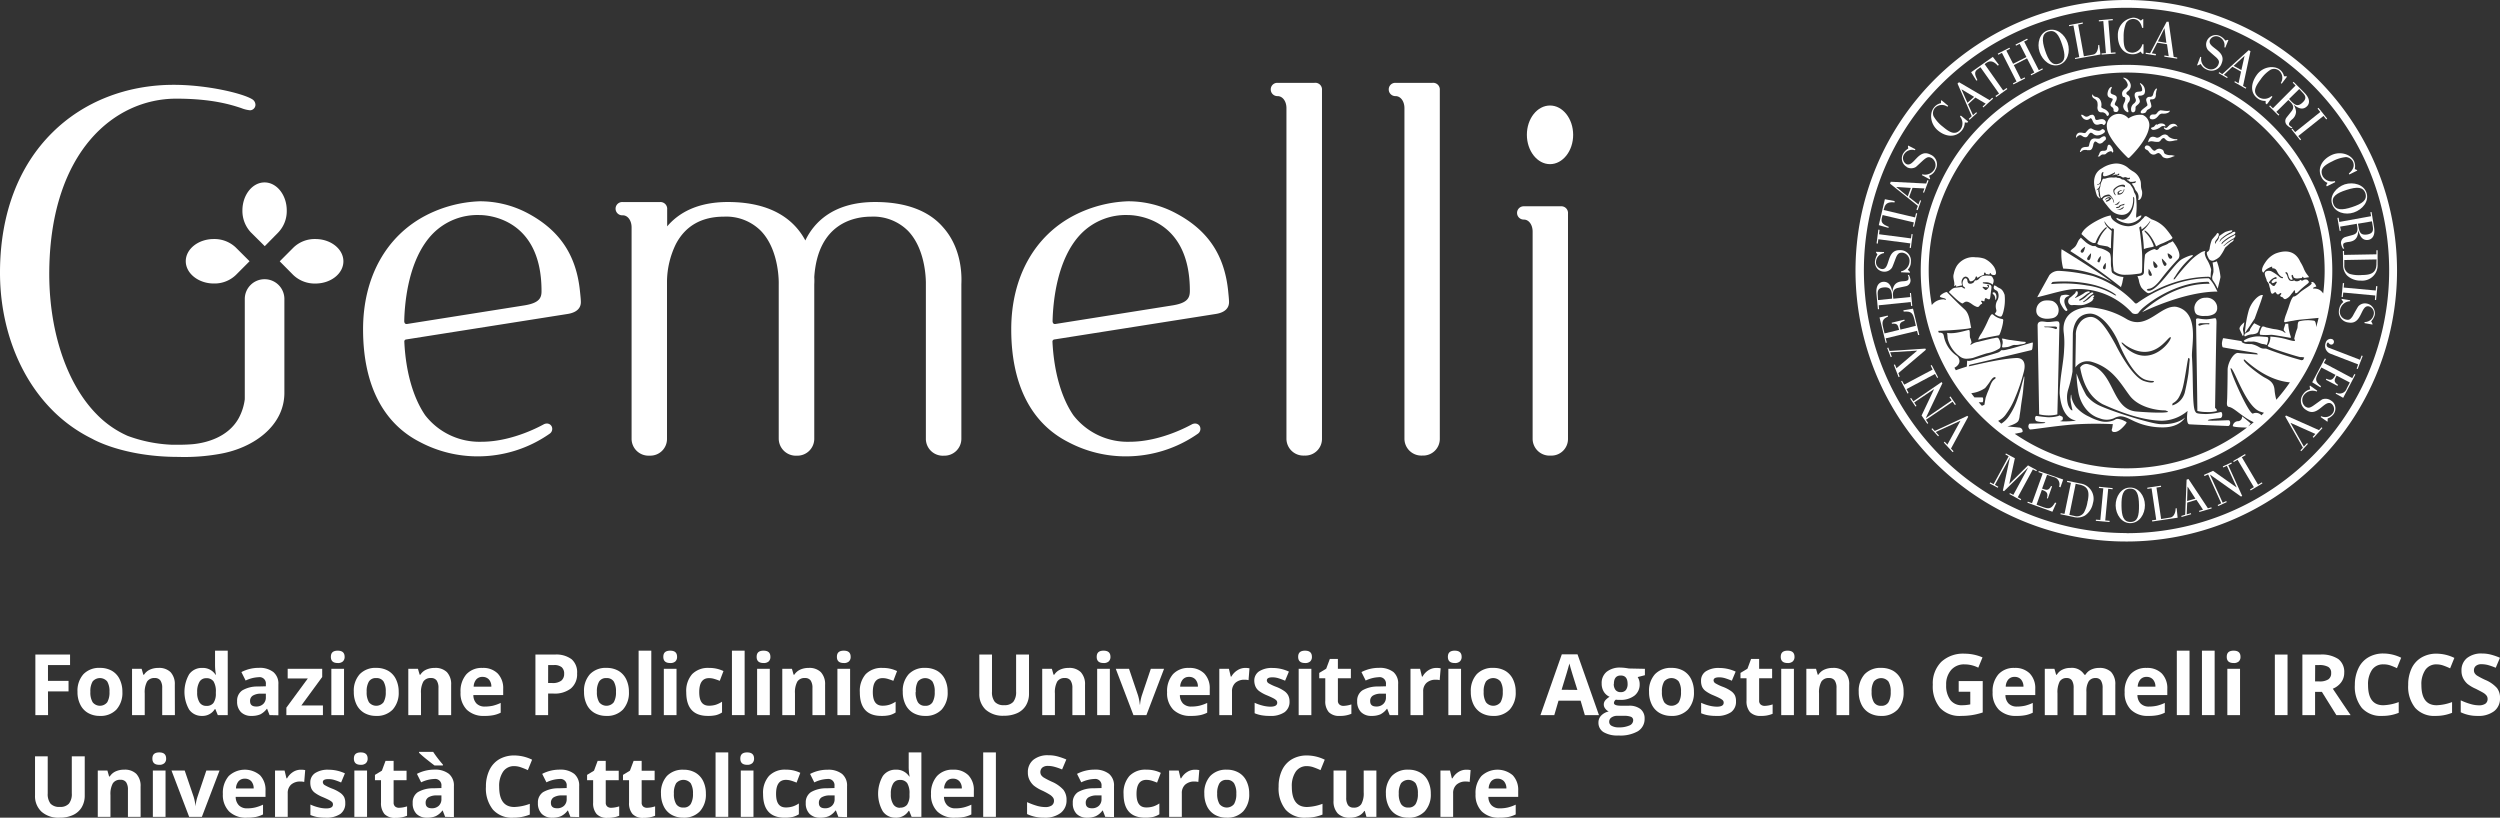 <svg id="Marchio" xmlns="http://www.w3.org/2000/svg" viewBox="0 0 590.93 193.28"><rect x="0" y="0" width="590.93" height="193.28" fill="#333333" stroke="none"/><defs><style>.cls-1{fill:#fff;}</style></defs><polygon class="cls-1" points="465.04 98.29 457.33 101.87 456.74 101.22 456.54 101.42 458.12 103.13 458.31 102.94 457.55 102.12 463.38 99.45 463.4 99.45 460.31 105.1 459.66 104.4 459.46 104.6 461.55 106.87 461.77 106.68 461.16 106.03 465.23 98.52 465.04 98.29"/><path class="cls-1" d="M610.71,274.45a4.1,4.1,0,0,1-1.71-.73c-.4-.26-.54-.65-.93-.12a9.69,9.69,0,0,0-.65,1.24,29.46,29.46,0,0,1-1.52,3,5.54,5.54,0,0,0-.78,1.43c-.09.19.78-.14,1-.2.48-.08,1-.2,1.49-.31l2.39-.45c.25,0,1-2.58,1-3.32C611.05,274.79,611.11,274.48,610.71,274.45Z" transform="translate(-137.52 -199.06)"/><polygon class="cls-1" points="457.38 88.39 457.89 89.32 458.12 89.21 456.6 86.28 456.35 86.42 456.82 87.35 450.1 90.92 449.59 90 449.37 90.11 450.88 93.03 451.14 92.89 450.66 91.97 457.38 88.39"/><path class="cls-1" d="M624.55,314.26l.65-1.86-5.77-2-.08.25,1,.36L617.83,318l-1-.37-.09.25,5.91,2.14.93-2.08-.31-.08c-.9,1.54-1.46,1.57-3,1l-1.37-.51,1.26-3.52c1.1.42,1.55.74,1.19,2l.22.06,1-2.87-.25-.09c-.59,1.16-1,1-2.11.62l1.18-3.26,1.49.53a1.72,1.72,0,0,1,1.35,2.28Z" transform="translate(-137.52 -199.06)"/><polygon class="cls-1" points="480.51 110.95 481.33 111.37 481.46 111.15 479.36 110 474.94 114.39 474.94 114.36 476.26 108.31 474.15 107.19 474.01 107.41 474.8 107.86 471.23 114.44 470.44 114.02 470.3 114.27 472.21 115.29 472.35 115.06 471.54 114.61 475.05 108.14 475.08 108.17 473.42 115.96 473.7 116.1 479.41 110.5 475.9 116.97 475.08 116.55 474.97 116.78 477.61 118.24 477.75 117.99 476.94 117.54 480.51 110.95"/><polygon class="cls-1" points="455.22 82.68 455.11 82.4 446.64 82.96 446.33 82.15 446.08 82.26 446.92 84.43 447.17 84.31 446.78 83.27 453.17 82.88 448.27 87.04 447.91 86.14 447.65 86.25 448.78 89.15 449.03 89.04 448.72 88.2 455.22 82.68"/><polygon class="cls-1" points="443.99 56.55 451.54 57.53 451.39 58.57 451.67 58.63 452.1 55.37 451.84 55.31 451.7 56.35 444.16 55.37 444.28 54.33 443.99 54.27 443.57 57.53 443.85 57.59 443.99 56.55"/><path class="cls-1" d="M581.43,262.72a2.32,2.32,0,0,0,1.38.56,2.15,2.15,0,0,0,1.91-.93c.14-.17.81-2.05,1-2.5.42-.93.76-1.07,1.47-1.07a1.94,1.94,0,0,1,1.68,2.14,2.49,2.49,0,0,1-2,2.28l0,.22,2.11.09v-.17l-.51-.54a2.56,2.56,0,0,0,.73-1.85,2.49,2.49,0,0,0-2.58-2.76c-3.35-.11-2.2,4.56-4.22,4.47a1.61,1.61,0,0,1-1.44-1.77,2.21,2.21,0,0,1,1.89-2v-.26l-1.89-.05,0,.16.34.48a3.77,3.77,0,0,0-.59,1.61A2.31,2.31,0,0,0,581.43,262.72Z" transform="translate(-137.52 -199.06)"/><path class="cls-1" d="M584,252.7c-1.13-.5-1.94-.84-1.69-2l.2-.81,7.39,1.74-.22,1,.28,0,.73-3.12-.28-.06-.23,1-7.42-1.75.14-.5c.28-1.24,1.27-1.43,2.45-1.29l0-.32-2.3-.44-1.44,6.13,2.25.64Z" transform="translate(-137.52 -199.06)"/><path class="cls-1" d="M640.17,214.39A48.64,48.64,0,1,0,688.81,263,48.63,48.63,0,0,0,640.17,214.39Zm-31.26,74.35c-.78.56-1,1.8-1.41,2.65-.19.45-.36.87-.5,1.32a2.22,2.22,0,0,0-.17.56c-.08.45-.17.9-.22,1.35a.23.23,0,0,1-.15.17l-.25.09L606,295a9,9,0,0,1-.76-.85h.88c.19,0,.25-1.15,0-1.15h-1.89c-.25-.31-.5-.65-.76-1a7.18,7.18,0,0,0,3.27-1.21,15.62,15.62,0,0,0,1.07-1.4c.25-.37.67-1.07,1.12-1.18.08,0,.17,0,.2,0s.11.09.08.23S609,288.66,608.91,288.74Zm63.16,8.5a1.71,1.71,0,0,0-2-.43c-.93.43-6.13-11.36-5.18-10.71s3.52,9,6.84,10.24c.34.11.65.22.93.28C672.49,296.81,672.27,297,672.07,297.24Zm3.51-3.69a12.83,12.83,0,0,1-.42-2.3c-.14-1.89-1.37-2.42-2.44-3-1.52-.87-5-3.6-4.84-4.13,0-.11.19-.09.28,0,4.22,3.83,7.88,5.07,10.63,5.32A43.93,43.93,0,0,1,675.58,293.55Zm8.7-26.42c.11-.19.56-.25.76-.36-.2-.51-.68-1.29-1.24-1,.73.47-1.61,1.46-2.73,2.5-.31.31-1.15,1-1.32.84-.62.23-1.07,2.09-1.44,3.1-.19.48-.17.48-.36,1a8.3,8.3,0,0,0-.51,1.72c-.06.31.14.33.48.25a16.13,16.13,0,0,1,1.66-.31,14.79,14.79,0,0,1,1.58-.25l4.41-.42c-.17.75-.36,1.46-.59,2.19,0-1.46-.45-1.52-.45-1.52A8.83,8.83,0,0,0,681,275c-.47.14-.33,1.24-.45,1.66a15.29,15.29,0,0,0-.73,2.45c0,.11.22.37.17.48-.2.28-2.14-.42-2.53-.48a19.45,19.45,0,0,0-3.12-.48h-.17a3.09,3.09,0,0,0,0,.4,4.49,4.49,0,0,1-.37,1.32c-.14.25-.42.45-.06.65a9.22,9.22,0,0,0,.91.39c.67.31,6.21,2.08,6.64,2.08a3.12,3.12,0,0,1,.89.09c-.08.19-.19.39-.28.59a1.29,1.29,0,0,0-.36.06,88,88,0,0,1-8.41-2.76c-1.58.14-1.38-.59-3.46-1.07a8.22,8.22,0,0,1-1.35-.06c-.82-.2-1.1-.53-.87-.62l-4.31-.7a.17.17,0,0,0-.2.17,4.7,4.7,0,0,0-.22,1c0,.43.08,1,.28,1,1.38.28,7.4,1.26,7.76,1.32s.59.39.28.36-4-.28-4.47-.36c-1-.14-2.42,2.11-2.5,3.88,0,1.52-.06,5.77-.11,6.92s-.2,1.69.33,1.94c1.24.08,3.1,2.34,5.94,3.63-.42.37-.87.7-1.3,1l.6-.7s-1.27-1.13-2.06-1.69a1,1,0,0,1-1,1.15,1.28,1.28,0,0,0-1.18,1.1c-.12.34,2.76.4,3.35.4a46.86,46.86,0,0,1-54.89,1.48l1.24-.25c.67-.11.62-.28.62-.31a.86.86,0,0,0-.87-.92c-.43-.06-2.73-.26-2.73-.26s2.19-.53,2.61-1.35a3.28,3.28,0,0,0,.28-1.18c.12-.73.23-1.46.31-2.2.23-1.74.43-2.56.57-4.33.05-.73.39-3,.14-2.73,0,0-.17.76-.34,1.3-.2.7-.37,1.46-.59,2.16s-.45,1.41-.7,2.11a16.72,16.72,0,0,1-2,3.91,5.87,5.87,0,0,1-1.72,1.64c-.25-.2-.5-.43-.75-.65a4.46,4.46,0,0,0,1.88-1.61,17.18,17.18,0,0,0,2.16-3.93,41.43,41.43,0,0,0,1.95-5.74c.9-3.07-.62-3.63-1.72-3.58-4.64.26-11.23,2.09-11.2,1.95s.14-.34.26-.37c1-.2,14.48-3.43,14.48-3.43s.23,0,.29-.45a12.2,12.2,0,0,0,.11-1.24c0-.14-.17-.11-.17-.11s-4.7,1.38-5.34,1.52c-.34.05-.79.22-1.33.28-.17,0-.59,0-.64,0a1.8,1.8,0,0,1-.85.59c-.56.2-5.37,1.6-5.74,1.72-.9.27-1.18.27-1.46.16l-.08,1.41s-1.58.48-2.59.87l-.34-.59c1.49-.79,1.44-2,.62-2.78a7.25,7.25,0,0,1-3.1-4.62c-.14-.78-.39-.76-.76-.9-.19,0-.36,0-.45,0a3.45,3.45,0,0,1-.14-.42c2-.06,7.71-.42,7.79-.76-.3-1-.3-3.18-1.54-4.3-2.11-1.92-3.94-3.89-4.19-4.11-.42-.08-2,.87-1.58,1.15s1.27.23,1.38.65c-.17.06-.42-.06-.59-.08a3.42,3.42,0,0,0-2.78,1.35,45.78,45.78,0,0,1-.74-8.16A46.79,46.79,0,0,1,687,263a42.68,42.68,0,0,1-.34,5.43C685.54,266.74,684,267.53,684.28,267.13Z" transform="translate(-137.52 -199.06)"/><path class="cls-1" d="M589.16,270.45l.09.93.28,0-.31-3.06-.25,0,.08.95-4,.4-.08-.76c-.14-1.52.76-1.72,1.32-1.83.73-.17,1.69-.34,1.92-.42a1.38,1.38,0,0,0,.87-1.61,3.05,3.05,0,0,0-.34-1l-.28,0a1.37,1.37,0,0,1,.14,1.07c-.09.28-.62.39-1.21.42-1.94.09-2.36,1.07-2.59,2.51h0c-.19-1.13-.64-2.51-2.22-2.37-.56.06-1.74.54-1.52,2.87l.34,3.6.28,0-.08-.93Zm-7.79-1.63c-.11-1.15.2-1.69,1.38-1.82,1.66-.15,1.86.67,2,2l0,.65-3.32.34Z" transform="translate(-137.52 -199.06)"/><path class="cls-1" d="M590.51,248.62l.29.12.81-2.25-.25-.09-.37,1-2.22-1.75.81-2.19,2.82.14-.34.93.25.08,1.07-2.87-.28-.11-.28.81-8.38-.42-.17.45,6.58,5.26Zm-4.78-5.37,0,0,3.46.23-.73,2Z" transform="translate(-137.52 -199.06)"/><path class="cls-1" d="M590.65,277.26l.26,1,.28-.05-1.49-6.19-2.28.39.08.31c1.83-.14,2.14.34,2.54,1.91l.33,1.44-3.65.9c-.29-1.18-.26-1.72,1-2.08l-.06-.28-3,.73.06.25c1.29-.14,1.41.26,1.69,1.44l-3.44.84-.36-1.55c-.25-1.07-.2-1.88,1.18-2.42l-.06-.25-1.94.45,1.46,6,.26-.06-.26-1Z" transform="translate(-137.52 -199.06)"/><path class="cls-1" d="M599.4,266.71s.4-.22.43-.22c.22,0-.12.33.11.31s.81-.2,1.07-.23.31,0,.22-.39a1.59,1.59,0,0,1,.23-1.32.91.91,0,0,1,.7-.42,1,1,0,0,1,.73.53c.14.23.14.62.51.59a1.33,1.33,0,0,0,1-.7c.06-.11.09-.34.17-.42.28-.17.2.16.31.25s.59-.28.74-.34a5.46,5.46,0,0,1,.84-.31.83.83,0,0,1,.11-.51c.14-.16.23,0,.31.17s.11.17.37.17.33.11.44.09.12-.26.23-.34.22.17.28.25.14.14.37.17c1.27.31.62-1.4.25-1.94a5.57,5.57,0,0,0-2.22-1.89,6.48,6.48,0,0,0-2.14-.33,3.89,3.89,0,0,0-1.18,0,4.71,4.71,0,0,0-3.21,2,5.66,5.66,0,0,0-.73,1.91C599,264.75,599.69,265.76,599.4,266.71Z" transform="translate(-137.52 -199.06)"/><path class="cls-1" d="M608.49,268.29c.08.34.37.42.51.73a2.43,2.43,0,0,1,.16.93h.06C609.75,269.33,609.22,267.67,608.49,268.29Z" transform="translate(-137.52 -199.06)"/><path class="cls-1" d="M608.86,266.63c-.12.39-.17.62.19.9.2.14.51.22.65.45a1.88,1.88,0,0,1,.2.62,2.27,2.27,0,0,1-.34,1.6,2.78,2.78,0,0,0-.2,2c.17.53-.11.65-.34,1.07a3.92,3.92,0,0,0,.82.5,1.3,1.3,0,0,0,.65.12c.28-.09.45-.76.53-1a11.15,11.15,0,0,0,.34-4.13c-.56-1.61-1.18-1.46-1.72-1.86C609.36,266.66,608.83,266.4,608.86,266.63Z" transform="translate(-137.52 -199.06)"/><polygon class="cls-1" points="533.74 114.56 529.91 108.08 530.81 107.58 530.67 107.33 527.86 108.98 528 109.21 528.9 108.67 532.75 115.15 531.85 115.68 531.99 115.93 534.78 114.25 534.64 114.02 533.74 114.56"/><path class="cls-1" d="M610,279.15c-.08-.11-.14-.23-.31-.26a1.64,1.64,0,0,0-.62.06,3.69,3.69,0,0,1-.62.11l-1.49.34c-.59.17-1.18.28-1.77.45a4,4,0,0,0-1.49.51c-.09.05-.51.36-.42.11s.22-.25.25-.48a3.87,3.87,0,0,0-.34-1.1c-.11-.36,0-1.6-.19-1.8s-3.18,1.05-5.24.65c.06.26.12,1.24.14,1.41a7.25,7.25,0,0,0,2.87,4.16,2.46,2.46,0,0,0,1.64.54,8.12,8.12,0,0,0,1.4-.17c.31-.09,1.83-.65,3.32-1.1a8.06,8.06,0,0,0,3-1.15c.34-.28.29-.79.23-1.21A2.82,2.82,0,0,0,610,279.15Z" transform="translate(-137.52 -199.06)"/><path class="cls-1" d="M604.83,271.61a.54.54,0,0,0,.2,0c.28,0,.39-.34.62-.54s.53-.14.34-.5c-.06-.12-.31-.26-.12-.4s.54.23.74.06c0-.06,0-.11,0-.17a.9.9,0,0,1,.2-.51c0-.05.17,0,.19,0,.26.12.51.28.65.26s.26,0,.34-.73c.05-.43.11-.88.17-1.3a6.31,6.31,0,0,0,.08-.76.6.6,0,0,0-.31-.65c-.34-.17-1.74-.28-1.74-.39a.18.18,0,0,1,.17-.2,3.71,3.71,0,0,1,.39,0,2.61,2.61,0,0,1,1.52.36s.31.25.34.14a.54.54,0,0,1,0-.2,1.48,1.48,0,0,0,.11-1c-.11-.22-.25-.61-.48-.73a.87.87,0,0,0-.59-.11,3.53,3.53,0,0,0-1.52.08,1.81,1.81,0,0,0-.84.65,1.52,1.52,0,0,1-.51.34c-.25.06-.36-.08-.53.17s-.14.34-.37.45a1.1,1.1,0,0,1-.73.19c-.42,0-.56-.39-.59-.75s-.31-.68-.68-.45a1.54,1.54,0,0,0-.28,1.85c.06,0,.65.42.34.48s-.53-.4-.9-.34-.9.12-1.18.14a1.67,1.67,0,0,0-.87.29,5.33,5.33,0,0,0-.82.75c.51.48,2.5,2.54,3.21,2.7.11,0,.42-.28.64-.36.59-.28,1.38.36,1.83.68A4.34,4.34,0,0,0,604.83,271.61Zm1.66-4.73a3.27,3.27,0,0,0,.56.09c.2,0,.37.11.37-.17s-.25-.17-.25-.28.22-.14.28-.12c.25.09.25.23.19.45a1.52,1.52,0,0,1-.5.65.35.35,0,0,1-.37.09,4.19,4.19,0,0,1-.39-.34C606.1,267,606,266.77,606.49,266.88Z" transform="translate(-137.52 -199.06)"/><path class="cls-1" d="M651.79,319.21c0,.79-.32,2.05-1.3,2.19l-2.14.34-1.1-7.43,1.1-.17-.05-.28-3.21.48,0,.28,1-.14,1.1,7.43-1,.14.06.28,6-.9-.23-2.25Z" transform="translate(-137.52 -199.06)"/><path class="cls-1" d="M641,314.31c-2.08,0-3.43,2.11-3.4,4.25s1.46,4.22,3.54,4.16,3.4-2.13,3.38-4.27S643.07,314.26,641,314.31Zm.11,8.13c-1.66,0-2.11-1.4-2.13-3.88s.36-3.94,2-4,2.11,1.4,2.14,3.91S642.81,322.42,641.12,322.44Z" transform="translate(-137.52 -199.06)"/><path class="cls-1" d="M681.91,265.31a.59.59,0,0,1-.36.08s-.2-.19-.25-.19a1.33,1.33,0,0,1-1.13.33.61.61,0,0,1-.28-.14c-.17-.08-.09-.05-.22,0a1.09,1.09,0,0,1-1-.08,2.29,2.29,0,0,1-.48-1c-.14-.34-.22-.51-.33-.56a.13.13,0,0,0-.09-.11c0-.06-.08,0-.14-.06l.23-.17c.42-.11.53.76.62,1a1.75,1.75,0,0,0,.42.7.38.38,0,0,0,.34.08s.25-.11.25-.14c-.2-.14-.51-1.15-.09-1,.12,0,.2.48.29.59.36.34,1.07.25,1.52.17.19,0,.61,0,.47-.34.23,0,.28.25.48.28s1-.2,1.07-.11c.2-.25-.59-.62-1.18-2.14a9.79,9.79,0,0,0-.79-1.52c-.81-1.83-2.47-3.26-5.85-2a5.64,5.64,0,0,0-2.42,2.08c-.37.54-1.24,1.89-.48,2.45a2.09,2.09,0,0,0,.14-.17,2.64,2.64,0,0,1,1-.87s1-.56.95-.31c0,.08,0,.23,0,.31.9,0,1,.45,1.35,1.1.12.22.85,1.18,1.21.93,0,.08-.05.19-.05.25s-.09.08-.14.08-.42-.11-.65-.31a8.67,8.67,0,0,0-2-1.37c-.4-.12-1.1-.14-1.38.25s.16,1.29.33,1.77c0,.11.06.25.09.34s.19.22.28.36.06.09.14.26.2.81.28,1,.09.45.17.76.2.73.56.56c.17-.06.28-.25.48-.31s.2.08.31.23.08.14.11.16.28.23.43.09c.39-.25.39-.31.5-.28s.31.08-.11.53c-.06.28.28.37.28.37.45,0,.45.65,1,.5a2.71,2.71,0,0,0,1.13-.89,8.18,8.18,0,0,1,.59-.74c.11-.11.31-.62.45-.36a1.13,1.13,0,0,1,.05.42c0,.36.43.25.82-.2,1.86-1.8,2.39-1.86,2.45-2.3a1.31,1.31,0,0,0-.39-.48A1,1,0,0,0,681.91,265.31Zm-6.69,1.23-.06.06s-.08.06-.17.06h0a.75.75,0,0,1-.51-.28.52.52,0,0,1-.17-.15.76.76,0,0,0-.22-.22h0c-.06,0-.09,0-.11,0a.2.2,0,0,1-.12-.25,2.92,2.92,0,0,1,1.52-1.18.17.17,0,0,1,.25.11.2.2,0,0,1-.11.28,1.06,1.06,0,0,0-.59.14,2.29,2.29,0,0,0-.53.62,3.57,3.57,0,0,1,.28.28,2,2,0,0,0,.45-.17,2,2,0,0,0,.25-.17.19.19,0,0,1,.25,0,.18.18,0,0,1,0,.26Z" transform="translate(-137.52 -199.06)"/><polygon class="cls-1" points="527.54 109.58 527.43 109.32 525.41 110.25 525.52 110.5 526.37 110.11 528.67 115.17 528.64 115.2 523.1 111.29 520.96 112.25 521.08 112.53 521.95 112.14 525.04 118.97 524.2 119.37 524.31 119.62 526.34 118.69 526.22 118.44 525.38 118.83 522.37 112.19 522.4 112.19 529.71 117.37 529.99 117.23 526.7 109.97 527.54 109.58"/><polygon class="cls-1" points="496.12 115.34 497.16 115.43 496.46 122.91 495.42 122.83 495.39 123.11 498.63 123.39 498.65 123.11 497.62 123.02 498.32 115.54 499.36 115.65 499.36 115.37 496.15 115.06 496.12 115.34"/><path class="cls-1" d="M629.33,313.36l-3.17-.65-.06.28.93.2-1.52,7.34-.9-.17-.06.25,3.12.65a3.49,3.49,0,0,0,2.68-.34,4.55,4.55,0,0,0,1.88-2.92A3.62,3.62,0,0,0,629.33,313.36Zm1.64,4.16a7.79,7.79,0,0,1-.85,2.67,2,2,0,0,1-2.3.82l-1.16-.25,1.49-7.35.9.2C631.5,314.09,631.3,315.83,631,317.52Z" transform="translate(-137.52 -199.06)"/><path class="cls-1" d="M659.41,319.21l-4.59-6.92-.45.14-.33,8.3-.93.28.08.25,2.25-.65-.05-.25-1,.28.12-2.78,2.19-.65,1.55,2.33-.93.26.06.28,2.92-.84-.08-.26Zm-4.92-1.72.11-3.43h0l1.85,2.87Z" transform="translate(-137.52 -199.06)"/><polygon class="cls-1" points="461.55 94.95 462.08 95.73 462.31 95.57 461.04 93.71 460.79 93.88 461.32 94.64 455.25 98.8 455.22 98.77 459.13 90.58 458.93 90.31 452.27 94.86 451.73 94.07 451.51 94.22 452.77 96.1 453 95.96 452.46 95.14 457.13 91.99 457.16 91.99 454.21 98.21 455.56 100.18 455.78 100.01 455.25 99.22 461.55 94.95"/><path class="cls-1" d="M671.11,222.29a2.88,2.88,0,0,0,1.94.62l0,.59.29.23,1.32-1.8-.23-.17a2.47,2.47,0,0,1-3,.28c-1.54-1.15-.84-2.5.43-4.19a8.07,8.07,0,0,1,2.39-2.33,1.9,1.9,0,0,1,1.88.16,2.26,2.26,0,0,1,.51,3l.2.17,1.26-1.66-.14-.11-.56,0a2.75,2.75,0,0,0-1-1.57c-1.38-1.05-4-.71-5.4,1.2S669.31,220.94,671.11,222.29Z" transform="translate(-137.52 -199.06)"/><polygon class="cls-1" points="561.56 68.67 553.99 67.97 554.08 66.93 553.79 66.9 553.49 70.19 553.76 70.22 553.88 69.15 561.44 69.85 561.36 70.89 561.64 70.92 561.95 67.66 561.64 67.63 561.56 68.67"/><path class="cls-1" d="M674.77,224.66l-.68-.68-.19.2,2.19,2.19.2-.19-.71-.68,2.85-2.81.5.5c1.1,1.1.51,1.83.17,2.25-.45.59-1.1,1.36-1.21,1.55a1.36,1.36,0,0,0,.34,1.77,3.49,3.49,0,0,0,.93.62l.22-.22c-.39-.17-.76-.45-.81-.71s.22-.73.67-1.12a2.46,2.46,0,0,0,1-1.83,3.55,3.55,0,0,0-.61-1.74c.9.73,2.11,1.52,3.23.39.4-.39,1-1.52-.65-3.18l-2.55-2.56-.2.2.67.67Zm7-3.72c.82.82.93,1.46.09,2.28-1.18,1.18-1.86.68-2.82-.28l-.45-.48L681,220.1Z" transform="translate(-137.52 -199.06)"/><path class="cls-1" d="M698.26,271.55a2.17,2.17,0,0,0-1.27-.73,2.1,2.1,0,0,0-2,.62c-.17.17-1.13,1.91-1.35,2.33-.57.85-.9,1-1.63.82a1.9,1.9,0,0,1-1.36-2.33,2.54,2.54,0,0,1,2.37-2l0-.23L691,269.7l0,.14.43.61a2.63,2.63,0,0,0-1,1.72,2.52,2.52,0,0,0,2.2,3.12c3.26.6,2.81-4.19,4.81-3.82a1.64,1.64,0,0,1,1.15,2,2.16,2.16,0,0,1-2.16,1.71l0,.26,1.88.34,0-.17L698,275a3.54,3.54,0,0,0,.84-1.46A2.31,2.31,0,0,0,698.26,271.55Z" transform="translate(-137.52 -199.06)"/><path class="cls-1" d="M662.08,216.11l-.14.25,2,1.15.14-.22-.89-.54,2-1.91,2.05,1.15-.59,2.76-.87-.51-.11.25,2.67,1.53.14-.23-.76-.42,1.75-8.22-.43-.22-6.24,5.65Zm6-3.86h0l-.76,3.38-1.83-1Z" transform="translate(-137.52 -199.06)"/><path class="cls-1" d="M657.72,214.19a2.61,2.61,0,0,0,1.46,1.33,2.52,2.52,0,0,0,3.49-1.52c1.24-3.1-3.54-3.61-2.78-5.49a1.64,1.64,0,0,1,2.16-.73,2.14,2.14,0,0,1,1.24,2.45l.23.08.73-1.77-.17-.06-.56.17a3.25,3.25,0,0,0-1.3-1.1,2.3,2.3,0,0,0-3.06,1.18,2.18,2.18,0,0,0,.22,2.11c.14.2,1.66,1.5,2,1.8.73.71.76,1.07.47,1.75a1.89,1.89,0,0,1-2.56.87,2.5,2.5,0,0,1-1.46-2.7l-.22-.08-.76,2,.14.05Z" transform="translate(-137.52 -199.06)"/><path class="cls-1" d="M690.47,251.52l-.17-1-.28.05.53,3.07.28-.06-.17-.95,3.94-.68.11.73c.29,1.52-.61,1.77-1.15,1.94-.73.2-1.69.45-1.88.54a1.45,1.45,0,0,0-.76,1.69,3.2,3.2,0,0,0,.42,1l.31-.06a1.25,1.25,0,0,1-.25-1c.05-.31.59-.45,1.18-.53,1.91-.2,2.27-1.24,2.39-2.71.31,1.13.84,2.48,2.42,2.2.53-.11,1.68-.65,1.29-3l-.59-3.58-.28.06.17.93Zm7.71-.14.19,1.16c.2,1.15-.08,1.71-1.26,1.94-1.64.25-1.89-.54-2.11-1.89l-.12-.65Z" transform="translate(-137.52 -199.06)"/><path class="cls-1" d="M695.36,284.1,688,281.26a.7.7,0,0,1-.48-.93c.06-.14.17-.37.31-.31s.17.31.51.45a.61.61,0,0,0,.81-.37.67.67,0,0,0-.45-.9,1.18,1.18,0,0,0-1.43.82,2,2,0,0,0,1.1,2.65l6.55,2.53-.36,1,.25.08L696,283.2l-.26-.11Z" transform="translate(-137.52 -199.06)"/><path class="cls-1" d="M640.17,199.06a64,64,0,1,0,63.94,64A64,64,0,0,0,640.17,199.06Zm0,126A62.08,62.08,0,1,1,702.25,263,62.06,62.06,0,0,1,640.17,325.09Z" transform="translate(-137.52 -199.06)"/><path class="cls-1" d="M691.59,259.31v-.92h-.28l.06,3.23a3.48,3.48,0,0,0,.93,2.56,4.61,4.61,0,0,0,3.29,1.21,3.64,3.64,0,0,0,3.93-3.88l0-3.29h-.28l0,.95Zm7.65,2c.06,2.54-1.71,2.73-3.46,2.76a7.81,7.81,0,0,1-2.81-.25,2.05,2.05,0,0,1-1.32-2.08l0-1.22,7.62-.14Z" transform="translate(-137.52 -199.06)"/><polygon class="cls-1" points="541.86 30.41 541.64 30.58 543.69 33.14 543.92 32.97 543.24 32.16 549.21 27.4 549.86 28.22 550.08 28.05 548.03 25.49 547.8 25.66 548.45 26.47 542.51 31.23 541.86 30.41"/><path class="cls-1" d="M686.22,240.89a2.74,2.74,0,0,0,1.46,1.4l-.31.54.14.28,2-1-.11-.25a2.51,2.51,0,0,1-2.84-1.12c-.85-1.75.39-2.65,2.27-3.55a8.6,8.6,0,0,1,3.21-1,2,2,0,0,1,1.6,1c.57,1.15,0,2.11-.92,2.87l.11.25,1.88-.93-.08-.14-.51-.22a3,3,0,0,0-.19-1.92c-.76-1.54-3.21-2.41-5.38-1.35S685.23,238.84,686.22,240.89Z" transform="translate(-137.52 -199.06)"/><path class="cls-1" d="M691.76,242.63c-2,.68-3.66,2.65-3,4.65s3.1,2.7,5.15,2,3.63-2.61,3-4.61S693.84,242,691.76,242.63Zm4.87,2.11c.5,1.63-.76,2.48-3.15,3.27s-3.94.78-4.45-.82.73-2.47,3.15-3.24S696.09,243.17,696.63,244.74Z" transform="translate(-137.52 -199.06)"/><polygon class="cls-1" points="497.16 4.98 497.78 12.55 496.74 12.63 496.77 12.91 500.06 12.66 500.04 12.38 498.96 12.46 498.35 4.87 499.41 4.78 499.38 4.5 496.1 4.78 496.12 5.06 497.16 4.98"/><path class="cls-1" d="M602.89,227.16l.17.23,1.77-1.61-.17-.19-.78.7-1.16-2.59,1.72-1.58,2.45,1.44-.73.67.16.23,2.31-2.08-.2-.23-.61.59-7.24-4.25-.36.32,3.37,7.7Zm-1.74-7,0,0,3,1.8-1.58,1.4Z" transform="translate(-137.52 -199.06)"/><path class="cls-1" d="M688.52,293.75a2.2,2.2,0,0,0-2.11-.28c-.19.11-1.8,1.29-2.19,1.55-.87.56-1.21.5-1.83.11a2,2,0,0,1-.25-2.73,2.54,2.54,0,0,1,3-.79l.11-.2-1.71-1.21-.09.14.12.76a2.6,2.6,0,0,0-1.64,1.13,2.51,2.51,0,0,0,.71,3.74c2.73,1.91,4.33-2.64,6-1.46a1.64,1.64,0,0,1,.23,2.28,2.18,2.18,0,0,1-2.68.65l-.14.19,1.58,1.1.08-.11,0-.63a3.35,3.35,0,0,0,1.37-1,2.28,2.28,0,0,0,.37-2.05A2,2,0,0,0,688.52,293.75Z" transform="translate(-137.52 -199.06)"/><path class="cls-1" d="M604.92,218c-.51-1.12-.9-1.89.05-2.56l.68-.48,4.39,6.22-.85.56.17.26L612,220.1l-.17-.23-.82.57-4.38-6.22.44-.31c1-.73,1.89-.2,2.68.68l.25-.2-1.43-1.89-5.13,3.63,1.24,2Z" transform="translate(-137.52 -199.06)"/><path class="cls-1" d="M601.23,229.92a3.06,3.06,0,0,0,.71-1.92l.59.06.22-.25L601,226.37l-.2.23a2.53,2.53,0,0,1,.14,3.06c-1.24,1.47-2.56.71-4.17-.64a8.35,8.35,0,0,1-2.22-2.51,1.93,1.93,0,0,1,.28-1.88,2.25,2.25,0,0,1,3-.34l.19-.22-1.6-1.33-.11.15v.56a2.71,2.71,0,0,0-1.63,1c-1.13,1.33-.93,3.91.92,5.46S599.77,231.63,601.23,229.92Z" transform="translate(-137.52 -199.06)"/><path class="cls-1" d="M588.21,238.55a2.13,2.13,0,0,0,2.13,0c.17-.09,1.61-1.5,2-1.8.79-.65,1.16-.65,1.81-.32a2,2,0,0,1,.61,2.65,2.55,2.55,0,0,1-2.87,1.18l-.08.2,1.86,1,.08-.17-.25-.7A2.52,2.52,0,0,0,595,239.2a2.48,2.48,0,0,0-1.18-3.6c-2.93-1.55-3.94,3.15-5.74,2.22a1.66,1.66,0,0,1-.51-2.25,2.22,2.22,0,0,1,2.59-1l.11-.23-1.69-.87-.08.14.08.56a3.52,3.52,0,0,0-1.21,1.18,2.32,2.32,0,0,0,.88,3.18Z" transform="translate(-137.52 -199.06)"/><polygon class="cls-1" points="473.2 12.49 476.65 19.27 475.81 19.69 475.92 19.95 478.68 18.54 478.57 18.29 477.7 18.74 476.01 15.39 479.13 13.79 480.85 17.13 480 17.55 480.12 17.81 482.87 16.4 482.76 16.15 481.92 16.6 478.45 9.82 479.3 9.4 479.16 9.14 476.4 10.55 476.54 10.8 477.39 10.36 478.99 13.48 475.84 15.08 474.24 11.96 475.11 11.54 474.97 11.28 472.21 12.69 472.35 12.94 473.2 12.49"/><path class="cls-1" d="M627.62,205.08l1.38,7.48-1,.2,0,.25,6-1.07-.28-2.28-.23.06c0,.79-.25,2.08-1.23,2.25l-2.17.39-1.35-7.48,1.1-.23,0-.28-3.26.62,0,.26Z" transform="translate(-137.52 -199.06)"/><path class="cls-1" d="M624.27,214.39c2-.68,2.67-3.13,2-5.18s-2.64-3.6-4.64-3-2.7,3.09-2,5.15S622.27,215,624.27,214.39Zm-2.56-7.88c1.61-.5,2.48.73,3.26,3.15s.82,3.91-.78,4.45-2.48-.74-3.27-3.13S620.11,207,621.71,206.51Z" transform="translate(-137.52 -199.06)"/><polygon class="cls-1" points="548.14 101.67 540.35 98.21 540.15 98.44 544.34 105.81 543.75 106.45 543.95 106.65 545.52 104.93 545.33 104.74 544.57 105.55 541.42 99.98 541.42 99.95 547.29 102.57 546.65 103.27 546.87 103.47 548.96 101.19 548.76 101 548.14 101.67"/><path class="cls-1" d="M641.57,211.89a3.09,3.09,0,0,0,1.94-.65l.34.51h.34l0-2.23h-.28a2.61,2.61,0,0,1-2.31,2c-1.91-.06-2.14-1.58-2.11-3.69a8.22,8.22,0,0,1,.56-3.29,2,2,0,0,1,1.66-1c1.27,0,1.89,1,2.14,2.11l.28,0,0-2.08H644l-.45.37a2.76,2.76,0,0,0-1.77-.71,4.08,4.08,0,0,0-3.66,4.17C638.08,209.83,639.32,211.83,641.57,211.89Z" transform="translate(-137.52 -199.06)"/><path class="cls-1" d="M647.14,211.83l-1-.17,1.3-2.51,2.3.37.4,2.82-1-.18-.05.29,3.06.48,0-.26-.84-.17-1.18-8.3-.48,0-3.91,7.45-1-.14-.06.29,2.37.36Zm2-6.11h0l.45,3.47-2-.34Z" transform="translate(-137.52 -199.06)"/><path class="cls-1" d="M693.53,288.43l-6.72-3.57.51-.93-.26-.14-3,5.63,1.94,1.2.14-.28c-1.43-1.12-1.38-1.68-.62-3.12l.71-1.29,3.34,1.74c-.59,1.07-1,1.47-2.16.9l-.11.26,2.72,1.43.15-.23c-1.08-.75-.91-1.12-.34-2.19l3.12,1.63-.73,1.41a1.76,1.76,0,0,1-2.5,1l-.12.22,1.78,1,2.89-5.51-.25-.11Z" transform="translate(-137.52 -199.06)"/><path class="cls-1" d="M621.77,274.39c1.07-.08,1.63-.25,2.11-.95a2.35,2.35,0,0,0-1.24-3.24,5.16,5.16,0,0,0-1.69-.11,2.34,2.34,0,0,0-2.11,2.42C618.84,274.06,620.56,274.51,621.77,274.39Z" transform="translate(-137.52 -199.06)"/><path class="cls-1" d="M636.59,222.29c.15.06.31.11.31.15a1.07,1.07,0,0,1-.19.59,2.12,2.12,0,0,0-.31.73c-.06.31.14.47.34.61a.8.8,0,0,1,.36.85.18.18,0,0,0,.06.14.73.73,0,0,0,.51.17.49.49,0,0,0,.5-.25.81.81,0,0,0-.42-1.19.74.74,0,0,1-.34-.31c-.06-.19.08-.42.2-.7a1.6,1.6,0,0,0,.25-1c-.09-.39-.45-.53-.79-.65s-.59-.22-.64-.47a1.65,1.65,0,0,1,.22-1.07c.06-.12.06-.17,0-.23l0-.06h-.06c-.14,0-.61.29-.84,1.16C635.44,222,636.17,222.15,636.59,222.29Z" transform="translate(-137.52 -199.06)"/><path class="cls-1" d="M629.17,231h.08a1.51,1.51,0,0,1,.51.25,1.17,1.17,0,0,0,.65.25.82.82,0,0,0,.22,0,1,1,0,0,0,.51-.51,2.49,2.49,0,0,1,.39-.48.42.42,0,0,1,.22-.08,1,1,0,0,1,.57.31,1.54,1.54,0,0,0,.39.22,1.2,1.2,0,0,0,.56.11,2.75,2.75,0,0,0,1.66-.67.41.41,0,0,0,.12-.42.69.69,0,0,0-.57-.4c-.08,0-.14.06-.22.12a1.06,1.06,0,0,1-.73.28,3.47,3.47,0,0,1-1.55-.51.82.82,0,0,0-.25-.06c-.31,0-.59.29-.82.54a.7.7,0,0,0-.14.17l-.22.22c-.09.14-.12.17-.23.17h-.06a.3.3,0,0,0-.16,0,3.76,3.76,0,0,0-.79-.11,1.13,1.13,0,0,0-.57.11,1.1,1.1,0,0,0-.5.85v.31l.2-.23A1.23,1.23,0,0,1,629.17,231Z" transform="translate(-137.52 -199.06)"/><path class="cls-1" d="M632.57,222.4a1.43,1.43,0,0,1,.7.79,3.45,3.45,0,0,1,.06,1,1.5,1.5,0,0,0,.2,1.13.87.87,0,0,0,.78.28,1.22,1.22,0,0,1,1.21.81l.06.06.08,0a.45.45,0,0,0,.34-.34c.09-.31-.17-.62-.34-.78a2.1,2.1,0,0,0-.89-.57l-.26-.14c-.34-.17-.34-.25-.28-.53a2.3,2.3,0,0,0-.28-1.44,1.39,1.39,0,0,0-1-.7,1.05,1.05,0,0,1-.7-.42l-.14-.23-.06.26C632,222,632.29,222.21,632.57,222.4Z" transform="translate(-137.52 -199.06)"/><path class="cls-1" d="M630.77,227.41a1.19,1.19,0,0,0,.7-.28.6.6,0,0,1,.28-.14,1.29,1.29,0,0,1,.37.54,2,2,0,0,0,.37.67.87.87,0,0,0,.7.34,1.69,1.69,0,0,0,.56-.09,1.78,1.78,0,0,1,.48-.08.6.6,0,0,1,.45.2l.11.05c.14,0,.28-.17.37-.31a.58.58,0,0,0,.06-.59,1,1,0,0,0-.91-.5,2.91,2.91,0,0,0-.7.11,1.46,1.46,0,0,1-.48.08H633c-.17-.08-.22-.22-.28-.45a1,1,0,0,0-.48-.76.6.6,0,0,0-.28,0,1.12,1.12,0,0,0-.62.22,1.27,1.27,0,0,1-.65.23.87.87,0,0,1-.42-.14c-.39-.26-.56-.34-.67-.34a.18.18,0,0,0-.14.06c0,.08,0,.22.28.59A1.39,1.39,0,0,0,630.77,227.41Z" transform="translate(-137.52 -199.06)"/><path class="cls-1" d="M638.87,266.85a2,2,0,0,0,.12-.33,5.11,5.11,0,0,0,.25-1c.08-.39.17-.78.2-1a4.44,4.44,0,0,1-2.65-1,1.7,1.7,0,0,1-.17-.51c0-.22,0-.5-.08-.84s-.06-1.1-.06-1.77a5.25,5.25,0,0,0-.17-1.3c-.16-.53-1.66-1.24-2.42-1.38a1.86,1.86,0,0,1-1-.45c-.11-.05-.11-.05-.17-.05a2.07,2.07,0,0,1-.28,0c-.06,0-.14,0-.25,0a4.87,4.87,0,0,1-1.75-1c-.28-.26-.76-.68-1.07-1a1.56,1.56,0,0,1-.28.34c-.39.37-.59,1.21-1,1.72s-1,.73-1.18,1.15a142.79,142.79,0,0,1,12,8.55S638.87,266.88,638.87,266.85Zm-9-8.1c-.22.12-.7,0-.48-.5a3,3,0,0,1,1-.87S630.18,258.58,629.84,258.75Zm1.41,1.8a.35.35,0,0,1-.42-.31c0-.42.9-1.35.92-1.32S631.78,260.49,631.25,260.55Zm2.53.48c-.2.09-.51,0-.51-.25a2.44,2.44,0,0,1,.79-1.21A2.63,2.63,0,0,1,633.78,261Zm1.27,1.66a.39.39,0,0,1-.48-.28c-.06-.4.62-1.24.65-1.21S635.38,262.61,635.05,262.69Z" transform="translate(-137.52 -199.06)"/><path class="cls-1" d="M641.52,273.07a1.45,1.45,0,0,0,1.38.06,7.6,7.6,0,0,1,1.06-1.21c.59-.51,7.12-6.19,15.48-6.25.25,0,.36.48.36.48h-.87c-8.24.25-14.4,6.05-15.08,6.7.65-.29,10-4.87,17.81-4.87,0,0-.45-.9-.48-.93a8.15,8.15,0,0,0-1.49-2.16c-.06-.06-.08-.06-.11-.06-9.15,0-16.66,5.71-16.8,5.82-.34.23-.48.17-.67,0a24.15,24.15,0,0,0-9.85-6.33,40.7,40.7,0,0,0-7.9-1.23,2.86,2.86,0,0,0-2.42,1c-.06.11-2.87,5.15-2.87,5.23,3.37-.79,6.75-1.94,9.23-1.94A17.11,17.11,0,0,1,641.52,273.07Zm-19.16-6.86s.17-.48.42-.51c0,0,1-.11,2.53-.11a31.11,31.11,0,0,1,5.66.48c4.44.81,6.75,2.61,6.75,2.78s-.48-.11-.54-.14a16.63,16.63,0,0,0-6.33-2.17,30.27,30.27,0,0,0-5.54-.47C623.79,266.07,622.36,266.21,622.36,266.21Z" transform="translate(-137.52 -199.06)"/><path class="cls-1" d="M636.71,265.76c-3.35-2.59-11.88-7.79-11.9-7.79a13.56,13.56,0,0,0,.39,4.58A25.38,25.38,0,0,1,636.71,265.76Z" transform="translate(-137.52 -199.06)"/><path class="cls-1" d="M612.82,279.43c-.36,0-.76-.11-1.12-.17a3.64,3.64,0,0,0-1-.17,2.22,2.22,0,0,1,.19,1.15,5.57,5.57,0,0,0-.14.85c.12.22,1.07,0,1.27,0,.62-.11,1.21-.5,1.66-.5a4.25,4.25,0,0,0,1.12-.06c.31-.09,1.38-.11,1.52-.45s-.25-.14-1.54-.37C614.26,279.63,614.06,279.63,612.82,279.43Z" transform="translate(-137.52 -199.06)"/><path class="cls-1" d="M650,228.93a1,1,0,0,1-.53.4s-.06,0-.11-.06a.58.58,0,0,0-.29-.09H649v.09c0,.23.39.42.53.48a1.14,1.14,0,0,0,.26,0c.76,0,1.18-.87,1.94-.87a.82.82,0,0,1,.25.06l.28.08-.17-.25a1,1,0,0,0-.84-.45,1.77,1.77,0,0,0-.9.28C650.27,228.71,650.15,228.82,650,228.93Z" transform="translate(-137.52 -199.06)"/><path class="cls-1" d="M634.82,234.7h-.08a1.2,1.2,0,0,0-.54.08c-.28.12-.34.31-.45.57a1.73,1.73,0,0,1-.28.56l-.11.14s.45,0,.5-.06.26-.3.45-.36a.45.45,0,0,1,.23-.06c.06,0,.11,0,.14,0h.17a.72.72,0,0,0,.45-.14,1.87,1.87,0,0,1,1.13-.62.37.37,0,0,1,.36.22l0,.12.14-.06c0-.06.11-.11.11-.25a2.16,2.16,0,0,0-.59-1.32.59.59,0,0,0-.39-.26c-.31,0-.4.4-.45.76a2.74,2.74,0,0,1-.14.45A.9.9,0,0,1,634.82,234.7Z" transform="translate(-137.52 -199.06)"/><path class="cls-1" d="M645.12,224s-.26.2-.42.34c-.68.5-1.19.9-1.19,1.24,0,.08.06.14.12.22a.81.81,0,0,0,.31.06,2.17,2.17,0,0,0,.64-.14.81.81,0,0,0,.31-.4c.09-.11.11-.22.25-.31s.12-.08.2-.11c.28-.14.65-.34.71-.73a4.84,4.84,0,0,0-.17-.85,1.9,1.9,0,0,1-.17-.67.73.73,0,0,1,.48-.11.88.88,0,0,0,.73-.31,1.5,1.5,0,0,0,.19-.73,1,1,0,0,1,0-.31,1.21,1.21,0,0,0,.06-.34,2.35,2.35,0,0,1,.2-.7l0-.09-.08-.08h-.06s-.08,0-.25.22a2.59,2.59,0,0,0-.39.73c0,.09-.06.17-.09.28-.08.31-.14.57-.45.68a.7.7,0,0,1-.36.06.85.85,0,0,0-.74.3c-.25.34-.08.68,0,1s.23.48.11.67C645.14,224,645.12,224,645.12,224Z" transform="translate(-137.52 -199.06)"/><path class="cls-1" d="M639.58,222c.19.06.3.09.3.51a2.3,2.3,0,0,1-.22.79,2.1,2.1,0,0,0-.28.92,1.61,1.61,0,0,0,1.1,1.38l.11,0,0-.08a.61.61,0,0,0-.09-.54.55.55,0,0,0,0-.17,3.51,3.51,0,0,1-.12-.78,1.2,1.2,0,0,1,.28-.79,1.22,1.22,0,0,0,.32-.88,1,1,0,0,0-.54-.84c-.2-.14-.31-.22-.31-.42s.17-.31.34-.48a1.52,1.52,0,0,0,.56-1.94,2.11,2.11,0,0,0-1.52-1.27h-.08l0,.06c0,.08,0,.11.14.2a2.38,2.38,0,0,1,.9,1.46,1.2,1.2,0,0,1-.62.9c-.36.31-.73.62-.73,1.13S639.29,222,639.58,222Z" transform="translate(-137.52 -199.06)"/><path class="cls-1" d="M641.69,225.61a.46.46,0,0,0,.28-.08c.31-.17.31-.53.33-.85v-.31c.06-.19.26-.33.45-.5s.62-.51.57-.93a2.27,2.27,0,0,0-.25-.7.62.62,0,0,1-.12-.48c0-.06.2-.09.4-.09a1.35,1.35,0,0,0,1-.36,1.58,1.58,0,0,0,.14-1.18,1.92,1.92,0,0,0-1.13-1.44h0l0,.06c-.06.06,0,.11.06.22a2.32,2.32,0,0,1,.45,1.41c-.06.25-.31.31-.76.34s-.88.11-1,.56a1.87,1.87,0,0,0,.14,1,1,1,0,0,1,.11.68,1.42,1.42,0,0,1-.39.53,1.66,1.66,0,0,0-.67,1.8A.42.42,0,0,0,641.69,225.61Z" transform="translate(-137.52 -199.06)"/><path class="cls-1" d="M634.93,231.27h-.14a2.26,2.26,0,0,0-.7.34,1.41,1.41,0,0,1-.37.22h-.19a2,2,0,0,1-.42,0,2.44,2.44,0,0,0-.48-.05,1.16,1.16,0,0,0-.56.14c-.43.19-.6.81-.71,1.29a2,2,0,0,1-.14.48,2.16,2.16,0,0,1-.62.11,1.81,1.81,0,0,0-1,.26,2.37,2.37,0,0,0-.45.89l.22.06s.2-.45.9-.51a1.63,1.63,0,0,1,.28,0,.66.66,0,0,1,.31.05.83.83,0,0,0,.28,0,1.91,1.91,0,0,0,.37,0c.51-.08.65-.64.79-1.18a1.41,1.41,0,0,1,.28-.73c.08-.11.14-.14.19-.14a.94.94,0,0,1,.45.22,2.08,2.08,0,0,0,.48.28.61.61,0,0,0,.23,0,1.22,1.22,0,0,0,.76-.42c.11-.11.22-.22.33-.31a.51.51,0,0,0,.26-.62A.4.4,0,0,0,634.93,231.27Z" transform="translate(-137.52 -199.06)"/><path class="cls-1" d="M677.75,277.6c0,.28-.37-.06-.59-.2l-.14-.08a7.2,7.2,0,0,0-1.8-.45c-.56-.06-.87-.17-1.91-.39-.59-.14-1-.59-1.3.19-.14.31-.56,1.33-.22,1.52a13.18,13.18,0,0,0,2.59,0c.47,0,4.27.68,4.5.73s.08-.39.08-.39a10.38,10.38,0,0,1-.56-2.95h-.68c-.11.42-.25.73-.36,1.15S677.47,277.29,677.75,277.6Z" transform="translate(-137.52 -199.06)"/><path class="cls-1" d="M633.16,294.62a8.22,8.22,0,0,1-2.53-2.17,35.14,35.14,0,0,1-2.28-5.12,28.09,28.09,0,0,0,.37,4c.36,2.78,2.13,5.76,5.12,6.61a4.32,4.32,0,0,0,3.32,0,4.11,4.11,0,0,1,1.51-.48c1.36,0,2.76,1,3.94,1.43a13,13,0,0,0,1.78.62,15.79,15.79,0,0,0,4.44.57c2.45,0,4.28-.93,5.18-2.31-.93.73-2.54,1.66-5.8,1.55C645.74,299.23,635.47,295.92,633.16,294.62Z" transform="translate(-137.52 -199.06)"/><path class="cls-1" d="M665.32,254.87a8.9,8.9,0,0,0-1.44.87,7.65,7.65,0,0,0-.9.71s-.25.33-.33.33.05-.33.11-.42a9.14,9.14,0,0,1,2.56-1.74c.59-.23.62-.54.53-.71s-.62.06-.62.06c-.14.19-.25.19-.56.37a6.21,6.21,0,0,0-1.63,1c-.62.36-.87,1.07-.87.84a1.33,1.33,0,0,1,.5-.82,9.15,9.15,0,0,1,1.94-1.32c.45-.08.62-.45.54-.53s-.9.14-1.52.34c-.45.19-1.3.84-1.55,1a2,2,0,0,1-.59,1.24c-.28.37-.17.48-.25.56s-.2-.25-.09-.5c0,0,0-.09.31-.48a2.35,2.35,0,0,0,.54-1.16c0-.14-.12-.42-.31-.36s-.23.25-.31.36a3.67,3.67,0,0,1-.37.43c-.22.28-.48.53-.67.81a8.76,8.76,0,0,0-.51,1.94,1.22,1.22,0,0,1-.28.71c-.11.14-.28.14-.37.31s0,.28,0,.42a2.82,2.82,0,0,0,.28.73,1.33,1.33,0,0,0,.42.64,1,1,0,0,0,1.18,0,3.87,3.87,0,0,0,1.13-.76,10.75,10.75,0,0,0,1.18-1.92,2.1,2.1,0,0,1,.22-.33c.45-.34,1.07-1,1.32-1.13s.71-.48.57-.73a13.14,13.14,0,0,0-2.34,1.63c0-.25,0-.17.23-.36a8.21,8.21,0,0,1,2.11-1.49s.64-.51.36-.76C665.68,254.56,665.51,254.79,665.32,254.87Z" transform="translate(-137.52 -199.06)"/><path class="cls-1" d="M662.45,296.45a16.58,16.58,0,0,1-3.52.48c-2.36-.06-2.28-.26-2.5-.59-.76-1.1-.45-7.57-.79-12.94-.17-2.62,1.91-10.58-3.72-11.82-3.79-.45-6.86,5.6-11.64,2.95a19.34,19.34,0,0,0-9.4-2.86c-6.21.73-5.62,5.14-5.57,5.85a19.57,19.57,0,0,1,.11,4.07c-.08,3-1,6.53-1.06,10.39.47,6.24,3.63,6.41,3.77,6.44.42.2-4.25.39-3.55.11.31-.08.42-.11.48-.28s.14-.59-.14-.73a3.55,3.55,0,0,0-.7-.28.35.35,0,0,1-.14.14,8.46,8.46,0,0,1-2.37.31c-.45,0-2.44-.25-2.75-.31-.51-.09-.57,1.09,0,1.24.87.3,2,.14,2,.36s-2.85.17-3.74.23a.91.91,0,0,0,.14,1.37c.84,0,6-.87,10.6-1.21a81.31,81.31,0,0,1,9-.05c-.14.42-.08.73-.25,1.18a.49.49,0,0,0,.31.65c.14,0,.93.31,2.28-1.1a6.42,6.42,0,0,0,.84-1c.14-.22-.05-.28-.5-.5a4.18,4.18,0,0,0-1.5-.48c-.53,0-.47.08-1,.34a5.09,5.09,0,0,1-3.23.17,11.52,11.52,0,0,1-2.51-1,9,9,0,0,1-3.12-2.25,5.75,5.75,0,0,1-1.07-2.17c-.09-.39-.06-.76-.14-.81s-.14,1.09-.14,1.21a18.87,18.87,0,0,0,.47,2.47s-.36.31-1-1.15a6.28,6.28,0,0,1,0-3.8,32.43,32.43,0,0,0,1-4.16s.08-8.92.08-8.92,0-4.81,4.14-4.81c2.78.08,5.51,4,6.75,7,0,0,2.81,7.17,6.08,8.55a5.61,5.61,0,0,0,2,.37c.45,0,.29.84-2.19,0-3-1.05-6.66-8.56-6.66-8.56-1.95-3.54-3.89-6.67-6-6.58a3.23,3.23,0,0,0-2.59,1.55,4.45,4.45,0,0,0-.81,2.87l-.12,7.54a3.41,3.41,0,0,1,3.07-1.47,3.08,3.08,0,0,1,.84.14c4.93,1.44,6.81,5.18,8.95,8s6.55,3.49,8.3,3.46c.2,0,.9.31.73.37-1.3.42-7.43-.09-7.32-.09-6.21-.39-5.14-9.59-11.36-11.14a1.7,1.7,0,0,0-2.08.74c1.07,6,3.82,7.82,5.31,8.66,3.52,1.58,8.81,3.77,13.9,3.91a9.53,9.53,0,0,0,6.19-2.33c-.14.73-.34,3.09.39,3.17s9.12.4,9.18.4c.61,0,.64-1.32.14-1.35s-4.93.25-4.93,0,2.51-.45,2.9-.51C663,297.85,662.87,296.36,662.45,296.45Zm-23-15.75c-.17-.2-.51-.54-.43-.68s.73.51,1,.68c6.61,4.36,9.79-1.95,10.52-1.95C651.45,278.75,645.88,287.17,639.44,280.7Zm15.64,3.49s-.2,2.38-.28,3.09c-.17,1.23-.51,3.06-.88,4.61a4.37,4.37,0,0,1-2.92,3s-.06-.42.14-.53c1-.57,1.46-1.24,2.11-3s1.35-7.69,1.55-7.69.3.2.28.45Z" transform="translate(-137.52 -199.06)"/><path class="cls-1" d="M667.82,276.34a8.92,8.92,0,0,0,.2-1.13c-.34.34-1.35,1.13-1.1,1.72s.48,1,.7,1.52c.37,0,.2-.88.14-1.05A1.74,1.74,0,0,1,667.82,276.34Z" transform="translate(-137.52 -199.06)"/><path class="cls-1" d="M672.88,278.67c-.31,0-.59-.06-.87-.06a6.4,6.4,0,0,0-2.19.14,5.57,5.57,0,0,0-1.77.71c-.31.19-.09.36.16.42s.62-.14,1-.09.67,0,1,0a3.38,3.38,0,0,1,.54.09c.5.11,1,.36,1.49.48a4.14,4.14,0,0,1,1.09.25c.12-.31.51-1.49.26-1.8C673.47,278.7,673.05,278.7,672.88,278.67Z" transform="translate(-137.52 -199.06)"/><path class="cls-1" d="M660.42,264.6c0,.57.08.62.4,1.07a10.57,10.57,0,0,1,.9,1.64s.5-1.95.64-2.65a.9.9,0,0,0,0-.31,14.75,14.75,0,0,0-.84-3.54,2.64,2.64,0,0,1-1,.28c.06.53.15,1,.2,1.6v.59C660.68,263.73,660.48,264.16,660.42,264.6Z" transform="translate(-137.52 -199.06)"/><path class="cls-1" d="M659,296.45a7.88,7.88,0,0,0,2.5-.23s0-.08,0-.19c0-.31-.4-.54-.4-.54s.31-19.86.34-20c0-.62,0-1.29-.42-1.21-.06,0-1.49.26-2,.26a9.69,9.69,0,0,1-1.8-.2c-.42-.06-.62.06-.62.25s.34,21.07.31,21.61A8.9,8.9,0,0,0,659,296.45Zm-1.38-21h2c.2,0,.2.28,0,.28a4.46,4.46,0,0,0-2.14.31C657.05,276.08,657,275.49,657.64,275.49Z" transform="translate(-137.52 -199.06)"/><path class="cls-1" d="M661.58,271.44a2.48,2.48,0,0,0-2.71-2,2.59,2.59,0,0,0-2.67,2.31c0,1,.28,1.49.68,1.71a3.65,3.65,0,0,0,1.8.28h.19a3.78,3.78,0,0,0,1.92-.42,1.58,1.58,0,0,0,.81-1.49A3,3,0,0,0,661.58,271.44Z" transform="translate(-137.52 -199.06)"/><path class="cls-1" d="M626.72,269c-.39-.39-1.3-.31-2-.08a2,2,0,0,0-.14,1.91c.57,1.15,1.38,2.28,1.64,1.46C624.86,270.09,625.57,269.19,626.72,269Z" transform="translate(-137.52 -199.06)"/><path class="cls-1" d="M621.54,275.18c-.75,0-2.47-.65-2.39.93,0,0,.37,20.9.37,20.9s0,0,.05,0a10.14,10.14,0,0,0,2.14.25,8.33,8.33,0,0,0,2.11-.25c.06-1.8.48-20.59.48-20.79s.11-.81-.17-1.1S622.64,275.18,621.54,275.18Zm1.89,1.66a5.69,5.69,0,0,0-2.45-.42c-.23,0-.37-.17-.17-.17h2.48C623.91,276.25,623.85,276.84,623.43,276.84Z" transform="translate(-137.52 -199.06)"/><path class="cls-1" d="M632.52,268.94c-.31-.26-.77.25-1,.5a5.24,5.24,0,0,1-1,.76c-.06.06-.67.45-.65.2a9.86,9.86,0,0,0,1.27-1.07,8.28,8.28,0,0,1,1.1-.82c.16-.17.11-.36-.26-.31a.84.84,0,0,0-.39.2,7.06,7.06,0,0,0-1,.82,5,5,0,0,1-.88.62c-.17.08-.45.31-.64.25-.45-.06.5-.56.62-.65l.76-.59a6.28,6.28,0,0,1,.64-.48c.12-.08.42-.14.39-.31s-.33-.14-.44-.11a2,2,0,0,0-1,.48,16,16,0,0,1-2,1.07c-.22-.08.53-.48.59-1,.06-.31,0-.67-.28-.59s-.17.14-.23.28-.19.28-.36.42-.54.51-.82.71c-1,.65-.56,2,.45,1.86.79-.12,1.94.25,3.07-.2a5.63,5.63,0,0,0,1.6-.82,5.09,5.09,0,0,1,.34-.53c0-.06-.08-.17-.14-.2S632.66,269.08,632.52,268.94Z" transform="translate(-137.52 -199.06)"/><path class="cls-1" d="M646.89,226.12h-.39a1,1,0,0,0-.54.11.74.74,0,0,0-.31.65.42.42,0,0,0,.34.34,1.27,1.27,0,0,0,.34.05,1.52,1.52,0,0,0,1.09-.53l.26-.26a1.19,1.19,0,0,1,.79-.56l.28,0a1.23,1.23,0,0,0,.33,0h.09c.23,0,1.18-.17,1.24-.68l-.23,0s0,.05-.34.05a7.57,7.57,0,0,1-1.12-.11c-.23,0-.37-.06-.48-.06h0a1.3,1.3,0,0,0-.76.54c-.08.08-.14.17-.22.25A.73.73,0,0,1,646.89,226.12Z" transform="translate(-137.52 -199.06)"/><path class="cls-1" d="M646.66,229c-.14.11-.67.22-.7.33l0,.06,0,0a.59.59,0,0,0,.62.37,3.16,3.16,0,0,0,1.35-.46c.23-.11.45-.36.68-.42a1.76,1.76,0,0,1,.76.06c0-.51-.54-.7-1-.7a1.61,1.61,0,0,0-1.07.42c0-.14,0-.2.08-.28C647.06,228.45,646.89,228.79,646.66,229Z" transform="translate(-137.52 -199.06)"/><path class="cls-1" d="M644,226.23a4.78,4.78,0,0,0-3.37.82A3,3,0,0,0,638,226a2.8,2.8,0,0,0-2.45,3.29c.2,2.62,4.87,7,4.87,7a.29.29,0,0,0,.45,0s4.08-3.8,4.61-7A2.62,2.62,0,0,0,644,226.23Z" transform="translate(-137.52 -199.06)"/><path class="cls-1" d="M645.43,267.31c.34,0,1.26-.23,2.64-1.95a54.68,54.68,0,0,1,4.19-4.95c1.24-1.1-.64-3.68-1.15-4.3-.08-.09-.56.39-.93.34-.11.28-.9.56-1.38.73a8.91,8.91,0,0,0-.9.47.77.77,0,0,1-.53.48c-.2.09-.45-.19-.48-.19a1.48,1.48,0,0,0-.59.14c-.48.14-1.72.84-1.77,1.29a31,31,0,0,0-.23,3.88c0,.45-.14.85-.93,1a4.79,4.79,0,0,1-.62.08c.09.23.2.51.32.88a4.93,4.93,0,0,0,.64,1.85,7.06,7.06,0,0,0,.82.82c.31.22.53.5.93.48a2.77,2.77,0,0,0,.78-.31c.2-.11.4-.23.62-.34.45-.22.9-.45,1.35-.65a32.1,32.1,0,0,1,3.21-1.23,27.6,27.6,0,0,1,7.76-1.35h.4a.71.71,0,0,1,.48.25v-.11a9.78,9.78,0,0,1,.11-1.66v-.23a8.82,8.82,0,0,0-1-2.34,3.57,3.57,0,0,1-.51-1.48c0-.34.34-.57-.14-.48a2.61,2.61,0,0,0-.93.42,12.62,12.62,0,0,0-2.7,2.25,43,43,0,0,0-3,3.52.36.36,0,0,0-.11.17c-.09.08-.4.47-.46.28s.31-.62.37-.71a18.52,18.52,0,0,1,3.6-4.33c.14-.14.37-.28.48-.42.54-.65-1.63.19-2.53.73-2,1.15-6.22,8.38-8.19,7.34C644.81,267.53,645.17,267.36,645.43,267.31Zm4.47-8.39a2.62,2.62,0,0,1,1,.68.42.42,0,0,1,.06.28.41.41,0,0,1-.7.22A1.81,1.81,0,0,1,649.9,258.92Zm-.31,2.39c.14.37-.19.76-.53.54a3.32,3.32,0,0,1-.54-1.66C648.66,260.19,649.45,261.14,649.59,261.31Zm-3.09-.5c.11-.09.87.76,1,1.09a.44.44,0,0,1-.79.31A2.73,2.73,0,0,1,646.5,260.81ZM645.37,263a2.06,2.06,0,0,1,.06-.39c.05,0,.22.34.22.34a3.1,3.1,0,0,1,.51,1.06.31.31,0,0,1-.17.26,1.06,1.06,0,0,1-.14,0c-.31,0-.51-.37-.51-.9C645.34,263.23,645.37,263.11,645.37,263Z" transform="translate(-137.52 -199.06)"/><path class="cls-1" d="M645.32,232.48l-.06.22.2-.11a1.32,1.32,0,0,1,.59-.14,3.74,3.74,0,0,1,.53.06,3.26,3.26,0,0,0,.73.08,2,2,0,0,0,.42,0,.87.87,0,0,0,.59-.48c.15-.14.26-.31.43-.36a.35.35,0,0,1,.17-.06c.16,0,.33.14.5.37a1.35,1.35,0,0,0,1,.39,4.34,4.34,0,0,0,1.07-.17,6.83,6.83,0,0,1,.68-.08l0-.23H652a3.24,3.24,0,0,1-1.71-.48,1,1,0,0,1-.26-.25,1,1,0,0,0-.42-.31.72.72,0,0,0-.37-.08,1.43,1.43,0,0,0-.81.28.78.78,0,0,0-.2.14,1.41,1.41,0,0,1-.76.34h-.17l-.25-.09a2,2,0,0,0-.67-.14,1,1,0,0,0-.59.2A1.63,1.63,0,0,0,645.32,232.48Z" transform="translate(-137.52 -199.06)"/><path class="cls-1" d="M637.16,263.11a3.83,3.83,0,0,0,2.44.9c.26,0,1.47,0,2.23-.11.14,0,1.29-.14,1.54-.2a.5.5,0,0,0,.45-.47c.06-.71.06-1.52.06-2.42,0-.74,0-1.55-.06-2.34,0,0-.31-4.05-.64-5.57,0-.11.22-.25.33-.31s.12.09.15.23.05.33.08.47a6.58,6.58,0,0,0,2-2s.06.14,0,.22a7.4,7.4,0,0,1-1.92,2.2,30.32,30.32,0,0,1,.45,4.22c.17-.06.34-.11.48-.17l.25-.06h0l.51-.11c.28-.06.59-.11.62-.11s.34-.11.5-.17a5.34,5.34,0,0,0-.39-1,7.54,7.54,0,0,0-1.77-2.48s-.06-.34,0-.31c1.29.68,2.47,3.15,2.67,3.77.08,0,1-.56,1.58-.73.42-.17,1.83-.85,1.83-.85s.56-.28.47-.5l-.42-.62a18.38,18.38,0,0,0-1.18-1.52,7.55,7.55,0,0,0-3.26-2.14l-.12-.05a12.58,12.58,0,0,0-1.23-.74h-.09a.61.61,0,0,0-.34.17l-.16.23-.54.53a4.31,4.31,0,0,1-3.12,1.47,5.7,5.7,0,0,1-2.59-.76c-.79-.48-1.49-1-1.52-1.8v0a8.61,8.61,0,0,0-1.52.42c-1.29.51-4.72,2.19-5.4,3.94a.15.15,0,0,1,0,.11s0,0,.06,0c.23.25.9.84,1.29,1.18a4.22,4.22,0,0,0,1.41.87,1.06,1.06,0,0,1,.14,0c.09,0,.17,0,.28,0h.11a9,9,0,0,1,2.34-3.6c.08-.08.39-.14.42,0a7.72,7.72,0,0,0-1.88,2.7c-.2.48-.37.87-.45,1.1h0a1.64,1.64,0,0,0,.85.34l1.46.25c.48.09.87.65.93.34,0-1.66.11-3.24.17-4-.39-.31-1.77-1.43-1.69-2.3a5.07,5.07,0,0,0,1.77,1.88c0-.11.06-.2.17-.17s.28.17.28.28c0,.43-.25,6-.25,6.42A16.65,16.65,0,0,0,637.16,263.11Z" transform="translate(-137.52 -199.06)"/><path class="cls-1" d="M643.77,244a.6.6,0,0,1-.06-.22c-.25-.76,0-1.41-.31-2.17a3.74,3.74,0,0,0-1.63-2,7.85,7.85,0,0,1-1.38-1,4.4,4.4,0,0,0-2.81-.9,6.59,6.59,0,0,0-3.21,1.12c-2,1.07-2.16,3.24-1.57,5.18a10.18,10.18,0,0,0,.39,1.32,1.73,1.73,0,0,0,.76.68c0-.17-.17-.4-.25-.57a1.27,1.27,0,0,1-.09-.59,1.2,1.2,0,0,0-.11-.53c0-.14,0-.51,0-.56s-.25.28-.39.28c0-.2.19-.34.33-.42s.63-.85.4-1-.28.11-.37.14-.25,0-.19-.11.28-.09.33-.12c.26-.11.26-.36.4-.56a.82.82,0,0,0,.14-.28,1.46,1.46,0,0,1,0-.37,4,4,0,0,0,.05-.53c0-.34,0-1.07.51-1.07,0,.23-.2.73,0,.93s.93-.06,1.18-.14a12.63,12.63,0,0,0,1.3-.59c.08-.06.11-.2.19-.11a.18.18,0,0,1,0,.28l-.25.22c-.06,0-.28.12-.31.2.25,0,.42-.11.65-.17s.5.06.7-.11.11-.17.2-.17.08.25.06.31-.43.11-.54.28a1.72,1.72,0,0,1,.93.08c.22.12.36.31.62.29a1.34,1.34,0,0,0,.31-.09.81.81,0,0,1,.45.09c.14,0,.25.14.39.11s.28-.17.36,0c.2.36-.53.34-.64.36a.11.11,0,0,1-.09,0c0,.11.31.23.4.25s.28.29.39.29a2.77,2.77,0,0,0,1.3-.14c.08,0,.08.19,0,.28a.48.48,0,0,1-.39.16,5.37,5.37,0,0,0-.53.12,5.93,5.93,0,0,1,.67,1,2.35,2.35,0,0,0,.37.73,2.1,2.1,0,0,1,.48,2.14C643.63,246.49,644.08,244.91,643.77,244Z" transform="translate(-137.52 -199.06)"/><path class="cls-1" d="M650.46,235.74a2.54,2.54,0,0,1-1.09-.25,1.33,1.33,0,0,1-.2-.14A.89.89,0,0,1,649,235c-.06-.25-.14-.56-.76-.73a.66.66,0,0,0-.34-.06,1.38,1.38,0,0,0-.79.31.58.58,0,0,1-.36.17.09.09,0,0,1-.06,0,1.81,1.81,0,0,1-.62-.53c-.28-.37-.56-.71-1-.71a.4.4,0,0,0-.2,0,.56.56,0,0,0-.37.39.36.36,0,0,0,.09.39.72.72,0,0,0,.36.25.65.65,0,0,1,.26.17,1.64,1.64,0,0,1,.28.31,1.32,1.32,0,0,0,.34.37,1.12,1.12,0,0,0,.73.28,1.43,1.43,0,0,0,.34-.06.87.87,0,0,0,.3-.14,1.28,1.28,0,0,1,.51-.17l.12,0a2.08,2.08,0,0,1,.67.62c.14.17.25.34.39.4a2.19,2.19,0,0,0,.85.22,3.67,3.67,0,0,0,1.12-.28,2.81,2.81,0,0,1,.42-.17l.34-.11-.34-.09A2.56,2.56,0,0,0,650.46,235.74Z" transform="translate(-137.52 -199.06)"/><path class="cls-1" d="M668.07,278.5c.14.14.26,0,.4-.05a3.61,3.61,0,0,1,1.55-.37c.42-.08,1-.14,1.26-.56.06-.09.39-1.3.59-1.3l-1.52-.76a11.82,11.82,0,0,0-1,1.47c.06.59-1,.7-1.21,1.09C668,278.14,668,278.39,668.07,278.5Z" transform="translate(-137.52 -199.06)"/><path class="cls-1" d="M639.21,251a4.44,4.44,0,0,1-1.29-.43c-.12,0-.34.23.39.62a5.28,5.28,0,0,0,2.28.68,4.08,4.08,0,0,0,2.76-1.21,1.47,1.47,0,0,0,.31-.48c.19-.34-.45-.11-.57,0a1.79,1.79,0,0,0-.53.34c-.06,0-.17-.11-.08-1a17.07,17.07,0,0,0-.09-4.05c0-.37-.42-.82-.48-1.18a3.18,3.18,0,0,0-.53-1.13c-.12-.17-.2-.31-.31-.48a2.77,2.77,0,0,0-.54-.39c-.28-.2-.53-.4-.79-.62s-.5-.11-.75-.25a1.28,1.28,0,0,0-.71-.31.89.89,0,0,1-.39-.06c-.17-.08-.17-.11-.37-.05a2.87,2.87,0,0,1-.78,0,4.33,4.33,0,0,0-1.47.25,2,2,0,0,1-.42.06c-.17,0-.2-.06-.31.11s-.17.45-.31.67a2.21,2.21,0,0,0-.23.87c0,.32-.19.57-.22.85a4.06,4.06,0,0,0,.11.87c0,.28.06.57.11.85,0,.11.09.28.2.33s.09,0,.2-.11a1.66,1.66,0,0,1,.82-.56c.19-.06.81-.25,1-.06a3.46,3.46,0,0,1,.79,1,2,2,0,0,1,.22.91c-.14-.12-.19-.46-.25-.65a1.79,1.79,0,0,0-.76-.9,2.12,2.12,0,0,0-.93.08,1.29,1.29,0,0,0-.79.59,8.92,8.92,0,0,0,1,1.41,13.58,13.58,0,0,0,1,1.18,3.7,3.7,0,0,0,2.54,1.1c2.67,0,2.7-3.41,2.7-3.41,0-.19,0-.42,0-.61,0,0,0-.23.09-.23s.17.39.17.39v.45C642,248.65,640.67,251,639.21,251Zm-2.59-5c-.17.09-.28.31-.56.48-.11.09-.93.51-.73,0,.25-.11.82-.33.76-.5-.4-.17-.93.31-.9.36-.2-.25.33-.53.5-.59a.88.88,0,0,1,.6-.05C636.34,245.78,636.74,246,636.62,246.06Zm.79,1.44a.18.18,0,0,1,.08-.08.48.48,0,0,0,.26-.09,3.88,3.88,0,0,0,.65-.53.12.12,0,0,1,.16,0,.14.14,0,0,1,0,.17s-.09-.05-.14,0-.18.43-.26.45a2,2,0,0,1-.47.12.52.52,0,0,0-.15,0S637.41,247.56,637.41,247.5Zm2.08-3.55c0-.08.2-.08.2,0s-.28.56-.34.67a1.21,1.21,0,0,1-.93.51c-.08,0-.28,0-.34,0a.87.87,0,0,1,0-.36c0-.15-.08-.15,0-.26a1.6,1.6,0,0,1,.31-.22,1.28,1.28,0,0,1,.78-.26c.14,0-.93.37-.81.68S639.29,244.66,639.49,244Zm-.39,4.56c-.62.45-1.16.06-1.16,0a.7.7,0,0,0,.71,0,5.37,5.37,0,0,0,.84-.53C639.63,247.84,639.55,248.17,639.1,248.51Zm.22-.87c-.22.08-.47,0-.76.45-.22.25-1,.25-.89.14a.5.5,0,0,1,.44-.22c.31,0,.26-.31.68-.45s.87-.26.87-.26C639.88,247.25,639.52,247.56,639.32,247.64Zm.4-4.28s-1.1-.73-2.31.65c-.39.45.31,1.3.31,1.3a.71.71,0,0,1-.34-.2c-.17-.17-.17-.2-.28-.56a1.33,1.33,0,0,1,0-.65,3.4,3.4,0,0,1,1.07-.84,2.63,2.63,0,0,1,1.15-.29C640.11,242.75,639.72,243.36,639.72,243.36Z" transform="translate(-137.52 -199.06)"/><path class="cls-1" d="M671.9,270.4c.11-.28.51-1.6.51-1.6-1.07-.2-2.87,1.85-3.38,3.74a25.59,25.59,0,0,0-.87,5.23c.17-.2,1.15-1.63,2.3-3.4Z" transform="translate(-137.52 -199.06)"/><path class="cls-1" d="M188.05,255.56c-3.65,0-6.62,2.36-6.62,5.24s3,5.27,6.62,5.27a7.26,7.26,0,0,0,5.21-2l3.25-3.26-3.27-3.26A7.34,7.34,0,0,0,188.05,255.56Z" transform="translate(-137.52 -199.06)"/><path class="cls-1" d="M200.05,265.06a4.67,4.67,0,0,0-4.67,4.56v22.22c0,.32,0,.62,0,.92s0,.32,0,.48a1.11,1.11,0,0,0,0,.19A12.76,12.76,0,0,1,194,297.8c-2.56,4.75-8,5.95-10.76,6.24-1.08.1-2.32.15-3.75.15h-.76l-.44,0a34.12,34.12,0,0,1-10.59-2.1,23.42,23.42,0,0,1-7.36-5.14c-7.21-7.33-11.39-20.13-11.17-34.23.43-27.87,15.38-40.34,30-40.34,8.51,0,13,1.45,15.35,2.22a7.54,7.54,0,0,0,2.12.53,1.32,1.32,0,0,0,1.26-1.23v0a1.56,1.56,0,0,0-.78-1.39c-2.25-1.38-10.59-3.4-18.55-3.4-11.16,0-21.35,4-28.69,11.3-8,7.91-12.26,19.21-12.36,32.64-.1,12.94,4.4,24.94,12.34,32.93a34.91,34.91,0,0,0,9.46,6.8h0s7.24,4.28,20.34,4.28a47.55,47.55,0,0,0,9.74-.7h0c8-1.37,15.34-6.61,15.34-14.45V269.6A4.67,4.67,0,0,0,200.05,265.06Z" transform="translate(-137.52 -199.06)"/><path class="cls-1" d="M194.82,248.81a7.4,7.4,0,0,0,2,5.18l3.28,3.26L203.3,254a7.3,7.3,0,0,0,2-5.2c0-3.64-2.36-6.62-5.25-6.62S194.82,245.17,194.82,248.81Z" transform="translate(-137.52 -199.06)"/><path class="cls-1" d="M212.08,255.56a7.24,7.24,0,0,0-5.18,2l-3.26,3.27,3.22,3.25a7.34,7.34,0,0,0,5.22,2c3.65,0,6.61-2.36,6.61-5.25S215.73,255.56,212.08,255.56Z" transform="translate(-137.52 -199.06)"/><path class="cls-1" d="M503.9,237.86c3,0,5.47-3.1,5.47-6.92S506.92,224,503.9,224s-5.47,3.1-5.47,6.91S500.88,237.86,503.9,237.86Z" transform="translate(-137.52 -199.06)"/><path class="cls-1" d="M448.23,218.64h-8.78a1.54,1.54,0,0,0-1.56,1.56,1.57,1.57,0,0,0,1.62,1.58c1.19,0,2.09,1.22,2.09,2.85V302.8a4,4,0,0,0,4.24,3.94A3.94,3.94,0,0,0,450,302.8V220.36A1.58,1.58,0,0,0,448.23,218.64Z" transform="translate(-137.52 -199.06)"/><path class="cls-1" d="M476.12,218.64h-8.78a1.54,1.54,0,0,0-1.56,1.56,1.57,1.57,0,0,0,1.62,1.58c1.19,0,2.09,1.22,2.09,2.85V302.8a4,4,0,0,0,4.24,3.94,3.94,3.94,0,0,0,4.12-3.94V220.36A1.58,1.58,0,0,0,476.12,218.64Z" transform="translate(-137.52 -199.06)"/><path class="cls-1" d="M344.38,246.81c-10.14,0-14.59,5.08-16.5,9.09-2.39-4.49-7.49-9.09-18.32-9.09-7.47,0-11.82,2.78-14.34,5.76v-4a1.6,1.6,0,0,0-1.72-1.75h-8.78a1.57,1.57,0,1,0,0,3.13c1.19,0,2.09,1.24,2.09,2.87v50a4,4,0,0,0,4.25,3.94,3.94,3.94,0,0,0,4.12-3.94V265.49a20.65,20.65,0,0,1,2.09-8.72c2.26-4.32,6.09-6.5,11.39-6.5a11.56,11.56,0,0,1,8.71,3.36c4.47,4.63,4.23,12.54,4.22,12.65v36.49a4.06,4.06,0,0,0,4.28,4,4,4,0,0,0,4.12-4V266.32c0-.18.06-.81,0-1.75.86-12.91,9.68-14.3,13.44-14.3a11.59,11.59,0,0,1,8.72,3.36c4.46,4.63,4.22,12.54,4.22,12.65v36.49a4,4,0,0,0,4.27,4,4,4,0,0,0,4.12-4V266.32c0-.7.62-8.05-4.35-13.57C357,248.81,351.53,246.81,344.38,246.81Z" transform="translate(-137.52 -199.06)"/><path class="cls-1" d="M262.24,249.45a24,24,0,0,0-11.37-2.81,30.07,30.07,0,0,0-12.53,3.26c-9.53,4.88-15,14.72-15,27,0,13,4.67,22.21,13.51,26.68l0,0a29.1,29.1,0,0,0,13.73,3.35,29.58,29.58,0,0,0,16.86-5.35l0,0a1.36,1.36,0,0,0,.43-1.82,1.27,1.27,0,0,0-1.08-.59,1.64,1.64,0,0,0-.85.25c-.07,0-7,4.06-14.6,4.06a16.24,16.24,0,0,1-13.32-6.27c-2.86-4.18-4.6-10.32-4.93-17.39a.48.48,0,0,1,.42-.52h0l38-6c.82-.12,3.31-.53,3.31-2.84,0-.55-.08-1.35-.22-2.64C273.72,259.29,269.75,253.45,262.24,249.45Zm-.68,21.78-27.82,4.41c-.7.11-.67-.69-.67-.69.1-4.49,1-14.77,6.77-20.67a14.8,14.8,0,0,1,11-4.39h.05c1.5,0,14.63.5,14.63,17.92C265.56,269.55,264.9,270.67,261.56,271.23Z" transform="translate(-137.52 -199.06)"/><path class="cls-1" d="M415.44,249.45a23.82,23.82,0,0,0-11.36-2.81,30.12,30.12,0,0,0-12.53,3.26c-9.53,4.88-15,14.72-15,27,0,13,4.68,22.21,13.52,26.68l0,0a29,29,0,0,0,13.72,3.35,29.63,29.63,0,0,0,16.87-5.35l0,0a1.39,1.39,0,0,0,.43-1.82,1.28,1.28,0,0,0-1.09-.59,1.64,1.64,0,0,0-.85.25c-.08,0-7,4.06-14.6,4.06a16.22,16.22,0,0,1-13.32-6.27c-2.86-4.18-4.59-10.32-4.94-17.39a.5.5,0,0,1,.43-.52h0l38-6c.82-.12,3.31-.53,3.31-2.84,0-.55-.08-1.35-.21-2.64C426.94,259.29,423,253.45,415.44,249.45Zm-.67,21.78L387,275.64c-.71.11-.68-.69-.68-.69h0c.11-4.49,1-14.77,6.77-20.67a14.8,14.8,0,0,1,11-4.39h.06c1.49,0,14.62.5,14.62,17.92C418.77,269.55,418.12,270.67,414.77,271.23Z" transform="translate(-137.52 -199.06)"/><path class="cls-1" d="M506.43,247.82h-8.78a1.57,1.57,0,1,0,.06,3.14c1.19,0,2.08,1.23,2.08,2.85v49a4,4,0,0,0,4.25,3.94,3.93,3.93,0,0,0,4.11-3.94V249.55A1.59,1.59,0,0,0,506.43,247.82Z" transform="translate(-137.52 -199.06)"/><path class="cls-1" d="M148.88,368.09h-3V353.78h8.2v2.48h-5.22V360h4.86v2.48h-4.86Z" transform="translate(-137.52 -199.06)"/><path class="cls-1" d="M166.45,362.6a5.89,5.89,0,0,1-1.41,4.18,5.12,5.12,0,0,1-3.92,1.5,5.46,5.46,0,0,1-2.78-.69,4.55,4.55,0,0,1-1.85-2,6.51,6.51,0,0,1-.65-3,5.86,5.86,0,0,1,1.4-4.17,5.13,5.13,0,0,1,3.93-1.49,5.59,5.59,0,0,1,2.78.68,4.58,4.58,0,0,1,1.85,2A6.64,6.64,0,0,1,166.45,362.6Zm-7.57,0a4.52,4.52,0,0,0,.54,2.45,2.2,2.2,0,0,0,3.45,0,4.63,4.63,0,0,0,.53-2.46,4.53,4.53,0,0,0-.53-2.44,2.25,2.25,0,0,0-3.46,0A4.51,4.51,0,0,0,158.88,362.6Z" transform="translate(-137.52 -199.06)"/><path class="cls-1" d="M178.86,368.09h-3V361.7a3.08,3.08,0,0,0-.42-1.78,1.54,1.54,0,0,0-1.34-.59,2,2,0,0,0-1.81.83,5.24,5.24,0,0,0-.56,2.78v5.15h-3V357.15H171l.4,1.4h.16a3.16,3.16,0,0,1,1.38-1.2,4.69,4.69,0,0,1,2-.41,3.83,3.83,0,0,1,2.9,1,4.14,4.14,0,0,1,1,3Z" transform="translate(-137.52 -199.06)"/><path class="cls-1" d="M185.23,368.28a3.58,3.58,0,0,1-3-1.49,8.41,8.41,0,0,1,0-8.35,3.65,3.65,0,0,1,3.09-1.5,3.56,3.56,0,0,1,3.15,1.61h.1a12.27,12.27,0,0,1-.22-2.19v-3.5h3v15.23H189l-.58-1.42h-.12A3.42,3.42,0,0,1,185.23,368.28Zm1.05-2.37a2,2,0,0,0,1.68-.67,3.82,3.82,0,0,0,.58-2.26v-.32a4.5,4.5,0,0,0-.54-2.53,2,2,0,0,0-1.77-.76,1.76,1.76,0,0,0-1.55.84,4.54,4.54,0,0,0-.55,2.47,4.22,4.22,0,0,0,.56,2.42A1.81,1.81,0,0,0,186.28,365.91Z" transform="translate(-137.52 -199.06)"/><path class="cls-1" d="M201.24,368.09l-.58-1.49h-.07a4.6,4.6,0,0,1-1.55,1.32,5.16,5.16,0,0,1-2.09.36,3.37,3.37,0,0,1-2.48-.9,3.46,3.46,0,0,1-.9-2.56,2.9,2.9,0,0,1,1.22-2.57,7,7,0,0,1,3.67-.92l1.9-.05v-.48a1.49,1.49,0,0,0-1.7-1.67,7.86,7.86,0,0,0-3.08.79l-1-2a8.87,8.87,0,0,1,4.19-1,5.2,5.2,0,0,1,3.37,1,3.53,3.53,0,0,1,1.18,2.92v7.29Zm-.88-5.07-1.15,0a3.61,3.61,0,0,0-1.94.47,1.45,1.45,0,0,0-.64,1.31c0,.84.48,1.26,1.45,1.26a2.29,2.29,0,0,0,1.66-.6,2.09,2.09,0,0,0,.62-1.58Z" transform="translate(-137.52 -199.06)"/><path class="cls-1" d="M213.85,368.09h-8.64v-1.76l5.07-6.9h-4.76v-2.28h8.16v1.93l-4.93,6.73h5.1Z" transform="translate(-137.52 -199.06)"/><path class="cls-1" d="M215.73,354.32c0-1,.54-1.46,1.62-1.46s1.63.48,1.63,1.46a1.43,1.43,0,0,1-.41,1.08,1.69,1.69,0,0,1-1.22.38C216.27,355.78,215.73,355.3,215.73,354.32Zm3.11,13.77h-3V357.15h3Z" transform="translate(-137.52 -199.06)"/><path class="cls-1" d="M231.76,362.6a5.89,5.89,0,0,1-1.41,4.18,5.13,5.13,0,0,1-3.93,1.5,5.51,5.51,0,0,1-2.78-.69,4.67,4.67,0,0,1-1.85-2,6.64,6.64,0,0,1-.64-3,5.81,5.81,0,0,1,1.4-4.17,5.13,5.13,0,0,1,3.93-1.49,5.59,5.59,0,0,1,2.78.68,4.58,4.58,0,0,1,1.85,2A6.64,6.64,0,0,1,231.76,362.6Zm-7.57,0a4.52,4.52,0,0,0,.54,2.45,2.2,2.2,0,0,0,3.45,0,4.64,4.64,0,0,0,.52-2.46,4.54,4.54,0,0,0-.52-2.44,1.93,1.93,0,0,0-1.74-.81,1.9,1.9,0,0,0-1.72.81A4.51,4.51,0,0,0,224.19,362.6Z" transform="translate(-137.52 -199.06)"/><path class="cls-1" d="M244.16,368.09h-3V361.7a3.08,3.08,0,0,0-.42-1.78,1.54,1.54,0,0,0-1.34-.59,2,2,0,0,0-1.81.83,5.24,5.24,0,0,0-.56,2.78v5.15h-3V357.15h2.28l.41,1.4h.16a3.11,3.11,0,0,1,1.38-1.2,4.69,4.69,0,0,1,2-.41,3.83,3.83,0,0,1,2.9,1,4.14,4.14,0,0,1,1,3Z" transform="translate(-137.52 -199.06)"/><path class="cls-1" d="M252,368.28a5.65,5.65,0,0,1-4.13-1.45,5.54,5.54,0,0,1-1.49-4.13,6.07,6.07,0,0,1,1.38-4.26,4.88,4.88,0,0,1,3.8-1.5,4.81,4.81,0,0,1,3.61,1.32,5,5,0,0,1,1.29,3.65v1.45h-7.05a2.87,2.87,0,0,0,.75,2,2.68,2.68,0,0,0,2,.71,8.65,8.65,0,0,0,1.87-.2,9.78,9.78,0,0,0,1.84-.66v2.31a6.81,6.81,0,0,1-1.68.58A10.28,10.28,0,0,1,252,368.28Zm-.42-9.22a1.88,1.88,0,0,0-1.49.61,2.75,2.75,0,0,0-.61,1.7h4.18a2.47,2.47,0,0,0-.57-1.7A2,2,0,0,0,251.61,359.06Z" transform="translate(-137.52 -199.06)"/><path class="cls-1" d="M273.93,358.24a4.37,4.37,0,0,1-1.45,3.54,6.19,6.19,0,0,1-4.1,1.22h-1.3v5.09h-3V353.78h4.57a6.05,6.05,0,0,1,4,1.12A4.07,4.07,0,0,1,273.93,358.24Zm-6.85,2.27h1a3.33,3.33,0,0,0,2.1-.55,2,2,0,0,0,.69-1.61,2,2,0,0,0-.58-1.58,2.73,2.73,0,0,0-1.82-.51h-1.38Z" transform="translate(-137.52 -199.06)"/><path class="cls-1" d="M286.18,362.6a5.89,5.89,0,0,1-1.41,4.18,5.13,5.13,0,0,1-3.93,1.5,5.51,5.51,0,0,1-2.78-.69,4.61,4.61,0,0,1-1.85-2,6.64,6.64,0,0,1-.64-3,5.81,5.81,0,0,1,1.4-4.17,5.13,5.13,0,0,1,3.93-1.49,5.59,5.59,0,0,1,2.78.68,4.64,4.64,0,0,1,1.85,2A6.64,6.64,0,0,1,286.18,362.6Zm-7.57,0a4.52,4.52,0,0,0,.54,2.45,2.2,2.2,0,0,0,3.45,0,4.64,4.64,0,0,0,.52-2.46,4.54,4.54,0,0,0-.52-2.44,1.93,1.93,0,0,0-1.74-.81,1.9,1.9,0,0,0-1.72.81A4.51,4.51,0,0,0,278.61,362.6Z" transform="translate(-137.52 -199.06)"/><path class="cls-1" d="M291.47,368.09h-3V352.86h3Z" transform="translate(-137.52 -199.06)"/><path class="cls-1" d="M294.31,354.32c0-1,.54-1.46,1.63-1.46s1.62.48,1.62,1.46a1.43,1.43,0,0,1-.4,1.08,1.7,1.7,0,0,1-1.22.38C294.85,355.78,294.31,355.3,294.31,354.32Zm3.12,13.77h-3V357.15h3Z" transform="translate(-137.52 -199.06)"/><path class="cls-1" d="M304.84,368.28q-5.11,0-5.11-5.6a6,6,0,0,1,1.39-4.27,5.23,5.23,0,0,1,4-1.47,7.66,7.66,0,0,1,3.41.74l-.88,2.31c-.47-.19-.91-.34-1.31-.46a4.29,4.29,0,0,0-1.22-.18c-1.55,0-2.32,1.1-2.32,3.31s.77,3.21,2.32,3.21a5.43,5.43,0,0,0,1.6-.23,6.24,6.24,0,0,0,1.47-.72v2.55a4.79,4.79,0,0,1-1.46.64A8.22,8.22,0,0,1,304.84,368.28Z" transform="translate(-137.52 -199.06)"/><path class="cls-1" d="M313.53,368.09h-3V352.86h3Z" transform="translate(-137.52 -199.06)"/><path class="cls-1" d="M316.37,354.32c0-1,.54-1.46,1.63-1.46s1.62.48,1.62,1.46a1.43,1.43,0,0,1-.4,1.08,1.72,1.72,0,0,1-1.22.38C316.91,355.78,316.37,355.3,316.37,354.32Zm3.11,13.77h-3V357.15h3Z" transform="translate(-137.52 -199.06)"/><path class="cls-1" d="M332.56,368.09h-3V361.7a3.08,3.08,0,0,0-.42-1.78,1.54,1.54,0,0,0-1.34-.59,2,2,0,0,0-1.81.83,5.24,5.24,0,0,0-.56,2.78v5.15h-3V357.15h2.28l.4,1.4h.16a3.22,3.22,0,0,1,1.38-1.2,4.69,4.69,0,0,1,2-.41,3.83,3.83,0,0,1,2.9,1,4.14,4.14,0,0,1,1,3Z" transform="translate(-137.52 -199.06)"/><path class="cls-1" d="M335.34,354.32c0-1,.54-1.46,1.63-1.46s1.62.48,1.62,1.46a1.43,1.43,0,0,1-.4,1.08,1.7,1.7,0,0,1-1.22.38C335.88,355.78,335.34,355.3,335.34,354.32Zm3.12,13.77h-3V357.15h3Z" transform="translate(-137.52 -199.06)"/><path class="cls-1" d="M345.87,368.28q-5.12,0-5.11-5.6a6,6,0,0,1,1.39-4.27,5.23,5.23,0,0,1,4-1.47,7.66,7.66,0,0,1,3.41.74l-.88,2.31c-.47-.19-.91-.34-1.31-.46a4.29,4.29,0,0,0-1.22-.18c-1.55,0-2.32,1.1-2.32,3.31s.77,3.21,2.32,3.21a5.43,5.43,0,0,0,1.6-.23,6.24,6.24,0,0,0,1.47-.72v2.55a4.79,4.79,0,0,1-1.46.64A8.22,8.22,0,0,1,345.87,368.28Z" transform="translate(-137.52 -199.06)"/><path class="cls-1" d="M361.52,362.6a5.89,5.89,0,0,1-1.41,4.18,5.13,5.13,0,0,1-3.93,1.5,5.51,5.51,0,0,1-2.78-.69,4.61,4.61,0,0,1-1.85-2,6.64,6.64,0,0,1-.64-3,5.81,5.81,0,0,1,1.4-4.17,5.13,5.13,0,0,1,3.93-1.49,5.59,5.59,0,0,1,2.78.68,4.64,4.64,0,0,1,1.85,2A6.64,6.64,0,0,1,361.52,362.6Zm-7.57,0a4.62,4.62,0,0,0,.53,2.45,1.91,1.91,0,0,0,1.74.84,1.88,1.88,0,0,0,1.72-.83,4.64,4.64,0,0,0,.52-2.46,4.44,4.44,0,0,0-.53-2.44,2.24,2.24,0,0,0-3.45,0A4.51,4.51,0,0,0,354,362.6Z" transform="translate(-137.52 -199.06)"/><path class="cls-1" d="M380.75,353.78V363a5.37,5.37,0,0,1-.71,2.78,4.64,4.64,0,0,1-2.05,1.83,7.38,7.38,0,0,1-3.17.63,6.1,6.1,0,0,1-4.29-1.41A5,5,0,0,1,369,363v-9.22h3v8.76a3.65,3.65,0,0,0,.67,2.43,2.77,2.77,0,0,0,2.2.77,2.71,2.71,0,0,0,2.16-.78,3.72,3.72,0,0,0,.67-2.44v-8.74Z" transform="translate(-137.52 -199.06)"/><path class="cls-1" d="M394,368.09h-3V361.7a3.07,3.07,0,0,0-.43-1.78,1.53,1.53,0,0,0-1.34-.59,2,2,0,0,0-1.81.83,5.25,5.25,0,0,0-.55,2.78v5.15h-3V357.15h2.28l.4,1.4h.17a3.14,3.14,0,0,1,1.37-1.2,4.72,4.72,0,0,1,2-.41,3.82,3.82,0,0,1,2.9,1,4.14,4.14,0,0,1,1,3Z" transform="translate(-137.52 -199.06)"/><path class="cls-1" d="M396.75,354.32c0-1,.54-1.46,1.62-1.46s1.63.48,1.63,1.46a1.43,1.43,0,0,1-.41,1.08,1.7,1.7,0,0,1-1.22.38C397.29,355.78,396.75,355.3,396.75,354.32Zm3.11,13.77h-3V357.15h3Z" transform="translate(-137.52 -199.06)"/><path class="cls-1" d="M405.43,368.09l-4.17-10.94h3.13l2.11,6.23a10.92,10.92,0,0,1,.44,2.24H407a9.73,9.73,0,0,1,.44-2.24l2.1-6.23h3.13l-4.17,10.94Z" transform="translate(-137.52 -199.06)"/><path class="cls-1" d="M419,368.28a5.67,5.67,0,0,1-4.13-1.45,5.54,5.54,0,0,1-1.48-4.13,6.11,6.11,0,0,1,1.37-4.26,4.91,4.91,0,0,1,3.8-1.5,4.85,4.85,0,0,1,3.62,1.32,5,5,0,0,1,1.29,3.65v1.45h-7.06a2.92,2.92,0,0,0,.75,2,2.68,2.68,0,0,0,2,.71,8.65,8.65,0,0,0,1.87-.2,9.54,9.54,0,0,0,1.84-.66v2.31a6.74,6.74,0,0,1-1.67.58A10.45,10.45,0,0,1,419,368.28Zm-.42-9.22a1.86,1.86,0,0,0-1.48.61,2.76,2.76,0,0,0-.62,1.7h4.19a2.47,2.47,0,0,0-.58-1.7A1.92,1.92,0,0,0,418.6,359.06Z" transform="translate(-137.52 -199.06)"/><path class="cls-1" d="M431.86,356.94a4.71,4.71,0,0,1,1,.09l-.22,2.8a3.31,3.31,0,0,0-.89-.1,3.15,3.15,0,0,0-2.22.73,2.67,2.67,0,0,0-.8,2.06v5.57h-3V357.15H428l.44,1.84h.14A4.12,4.12,0,0,1,430,357.5,3.42,3.42,0,0,1,431.86,356.94Z" transform="translate(-137.52 -199.06)"/><path class="cls-1" d="M442.33,364.84a3,3,0,0,1-1.17,2.56,5.75,5.75,0,0,1-3.5.88,10.77,10.77,0,0,1-2-.16,7.84,7.84,0,0,1-1.58-.47v-2.47a10.87,10.87,0,0,0,1.88.66,7.8,7.8,0,0,0,1.83.26c1.08,0,1.63-.31,1.63-.94a.81.81,0,0,0-.22-.57,3.08,3.08,0,0,0-.74-.5c-.36-.19-.83-.4-1.41-.65a8.73,8.73,0,0,1-1.86-1,2.78,2.78,0,0,1-.86-1A3.43,3.43,0,0,1,434,360a2.6,2.6,0,0,1,1.13-2.25,5.53,5.53,0,0,1,3.21-.8,9.1,9.1,0,0,1,3.84.86l-.9,2.15c-.54-.23-1.06-.42-1.53-.57a4.89,4.89,0,0,0-1.46-.23q-1.32,0-1.32.72a.84.84,0,0,0,.42.69,11.17,11.17,0,0,0,1.87.87,9,9,0,0,1,1.88,1,3,3,0,0,1,.88,1A3.18,3.18,0,0,1,442.33,364.84Z" transform="translate(-137.52 -199.06)"/><path class="cls-1" d="M444.37,354.32c0-1,.55-1.46,1.63-1.46s1.62.48,1.62,1.46a1.43,1.43,0,0,1-.4,1.08,1.7,1.7,0,0,1-1.22.38C444.92,355.78,444.37,355.3,444.37,354.32Zm3.12,13.77h-3V357.15h3Z" transform="translate(-137.52 -199.06)"/><path class="cls-1" d="M455.07,365.91a6.53,6.53,0,0,0,1.88-.35v2.22a6.61,6.61,0,0,1-2.74.5,3.35,3.35,0,0,1-2.61-.9,3.93,3.93,0,0,1-.82-2.72v-5.27h-1.43v-1.27l1.65-1,.86-2.31h1.9v2.33h3.07v2.24h-3.07v5.27a1.15,1.15,0,0,0,.36.94A1.43,1.43,0,0,0,455.07,365.91Z" transform="translate(-137.52 -199.06)"/><path class="cls-1" d="M466,368.09l-.58-1.49h-.08a4.5,4.5,0,0,1-1.55,1.32,5.11,5.11,0,0,1-2.08.36,3.36,3.36,0,0,1-2.48-.9,3.46,3.46,0,0,1-.91-2.56,2.9,2.9,0,0,1,1.22-2.57,7.12,7.12,0,0,1,3.68-.92l1.9-.05v-.48a1.5,1.5,0,0,0-1.71-1.67,7.9,7.9,0,0,0-3.08.79l-1-2a8.9,8.9,0,0,1,4.19-1,5.23,5.23,0,0,1,3.38,1A3.55,3.55,0,0,1,468,360.8v7.29Zm-.88-5.07-1.16,0a3.63,3.63,0,0,0-1.94.47,1.47,1.47,0,0,0-.63,1.31c0,.84.48,1.26,1.45,1.26a2.26,2.26,0,0,0,1.65-.6,2.06,2.06,0,0,0,.63-1.58Z" transform="translate(-137.52 -199.06)"/><path class="cls-1" d="M477.05,356.94a4.71,4.71,0,0,1,1,.09l-.23,2.8a3.18,3.18,0,0,0-.88-.1,3.15,3.15,0,0,0-2.22.73,2.64,2.64,0,0,0-.8,2.06v5.57h-3V357.15h2.26l.45,1.84h.14a4.12,4.12,0,0,1,1.38-1.49A3.4,3.4,0,0,1,477.05,356.94Z" transform="translate(-137.52 -199.06)"/><path class="cls-1" d="M479.76,354.32c0-1,.54-1.46,1.62-1.46s1.63.48,1.63,1.46a1.43,1.43,0,0,1-.41,1.08,1.69,1.69,0,0,1-1.22.38C480.3,355.78,479.76,355.3,479.76,354.32Zm3.11,13.77h-3V357.15h3Z" transform="translate(-137.52 -199.06)"/><path class="cls-1" d="M495.79,362.6a5.89,5.89,0,0,1-1.41,4.18,5.13,5.13,0,0,1-3.93,1.5,5.51,5.51,0,0,1-2.78-.69,4.61,4.61,0,0,1-1.85-2,6.64,6.64,0,0,1-.64-3,5.86,5.86,0,0,1,1.4-4.17,5.13,5.13,0,0,1,3.93-1.49,5.59,5.59,0,0,1,2.78.68,4.64,4.64,0,0,1,1.85,2A6.64,6.64,0,0,1,495.79,362.6Zm-7.57,0a4.52,4.52,0,0,0,.54,2.45,2.2,2.2,0,0,0,3.45,0,4.64,4.64,0,0,0,.52-2.46,4.44,4.44,0,0,0-.53-2.44,2.24,2.24,0,0,0-3.45,0A4.51,4.51,0,0,0,488.22,362.6Z" transform="translate(-137.52 -199.06)"/><path class="cls-1" d="M512.13,368.09l-1-3.41h-5.22l-1,3.41h-3.27l5.05-14.37h3.71l5.07,14.37Zm-1.76-5.95c-1-3.09-1.5-4.83-1.62-5.24s-.2-.72-.26-1c-.21.84-.83,2.9-1.85,6.2Z" transform="translate(-137.52 -199.06)"/><path class="cls-1" d="M526.33,357.15v1.51l-1.71.44a3,3,0,0,1,.47,1.65,3.31,3.31,0,0,1-1.23,2.74,5.29,5.29,0,0,1-3.41,1l-.54,0-.44-.05a1,1,0,0,0-.46.78c0,.43.55.65,1.65.65h1.86a4.26,4.26,0,0,1,2.74.77,2.77,2.77,0,0,1,1,2.27,3.39,3.39,0,0,1-1.6,3,8.4,8.4,0,0,1-4.6,1,6.39,6.39,0,0,1-3.5-.79,2.56,2.56,0,0,1-1.21-2.24,2.33,2.33,0,0,1,.62-1.65,3.44,3.44,0,0,1,1.81-1,2,2,0,0,1-.8-.65,1.54,1.54,0,0,1,0-2,4.23,4.23,0,0,1,1-.82,3,3,0,0,1-1.36-1.19,3.62,3.62,0,0,1-.51-1.94,3.4,3.4,0,0,1,1.17-2.77,5,5,0,0,1,3.33-1,9.63,9.63,0,0,1,1.09.08c.42.06.69.1.81.13Zm-8.44,12.48a1.06,1.06,0,0,0,.59,1,3.2,3.2,0,0,0,1.66.36,5.88,5.88,0,0,0,2.51-.44,1.35,1.35,0,0,0,.91-1.21.86.86,0,0,0-.53-.85,4.4,4.4,0,0,0-1.67-.23h-1.55a2.33,2.33,0,0,0-1.37.38A1.19,1.19,0,0,0,517.89,369.63Zm1.08-8.9a2.25,2.25,0,0,0,.41,1.41,1.49,1.49,0,0,0,1.24.52,1.46,1.46,0,0,0,1.23-.52,2.31,2.31,0,0,0,.39-1.41q0-2-1.62-2T519,360.73Z" transform="translate(-137.52 -199.06)"/><path class="cls-1" d="M537.92,362.6a5.89,5.89,0,0,1-1.41,4.18,5.13,5.13,0,0,1-3.93,1.5,5.51,5.51,0,0,1-2.78-.69,4.61,4.61,0,0,1-1.85-2,6.64,6.64,0,0,1-.64-3,5.81,5.81,0,0,1,1.4-4.17,5.13,5.13,0,0,1,3.93-1.49,5.59,5.59,0,0,1,2.78.68,4.64,4.64,0,0,1,1.85,2A6.64,6.64,0,0,1,537.92,362.6Zm-7.57,0a4.52,4.52,0,0,0,.54,2.45,2.2,2.2,0,0,0,3.45,0,4.64,4.64,0,0,0,.52-2.46,4.44,4.44,0,0,0-.53-2.44,2.24,2.24,0,0,0-3.45,0A4.51,4.51,0,0,0,530.35,362.6Z" transform="translate(-137.52 -199.06)"/><path class="cls-1" d="M547.86,364.84a3,3,0,0,1-1.17,2.56,5.77,5.77,0,0,1-3.5.88,10.81,10.81,0,0,1-2-.16,7.75,7.75,0,0,1-1.57-.47v-2.47a10.75,10.75,0,0,0,1.87.66,7.94,7.94,0,0,0,1.84.26c1.08,0,1.62-.31,1.62-.94a.8.8,0,0,0-.21-.57,3.18,3.18,0,0,0-.75-.5c-.35-.19-.82-.4-1.41-.65a8.61,8.61,0,0,1-1.85-1,2.69,2.69,0,0,1-.86-1,3.43,3.43,0,0,1-.27-1.44,2.57,2.57,0,0,1,1.13-2.25,5.5,5.5,0,0,1,3.2-.8,9.18,9.18,0,0,1,3.85.86l-.9,2.15c-.55-.23-1.06-.42-1.54-.57a4.79,4.79,0,0,0-1.46-.23q-1.32,0-1.32.72a.85.85,0,0,0,.43.69,10.55,10.55,0,0,0,1.86.87,8.54,8.54,0,0,1,1.88,1,2.87,2.87,0,0,1,.88,1A3.18,3.18,0,0,1,547.86,364.84Z" transform="translate(-137.52 -199.06)"/><path class="cls-1" d="M554.64,365.91a6.47,6.47,0,0,0,1.88-.35v2.22a6.61,6.61,0,0,1-2.74.5,3.35,3.35,0,0,1-2.61-.9,3.93,3.93,0,0,1-.82-2.72v-5.27h-1.43v-1.27l1.65-1,.86-2.31h1.9v2.33h3.07v2.24h-3.07v5.27a1.15,1.15,0,0,0,.36.94A1.45,1.45,0,0,0,554.64,365.91Z" transform="translate(-137.52 -199.06)"/><path class="cls-1" d="M558.44,354.32c0-1,.54-1.46,1.62-1.46s1.63.48,1.63,1.46a1.43,1.43,0,0,1-.41,1.08,1.69,1.69,0,0,1-1.22.38C559,355.78,558.44,355.3,558.44,354.32Zm3.11,13.77h-3V357.15h3Z" transform="translate(-137.52 -199.06)"/><path class="cls-1" d="M574.62,368.09h-3V361.7a3.08,3.08,0,0,0-.42-1.78,1.54,1.54,0,0,0-1.34-.59,2,2,0,0,0-1.81.83,5.24,5.24,0,0,0-.56,2.78v5.15h-3V357.15h2.29l.4,1.4h.16a3.16,3.16,0,0,1,1.38-1.2,4.69,4.69,0,0,1,2-.41,3.83,3.83,0,0,1,2.9,1,4.14,4.14,0,0,1,1,3Z" transform="translate(-137.52 -199.06)"/><path class="cls-1" d="M587.48,362.6a5.89,5.89,0,0,1-1.41,4.18,5.12,5.12,0,0,1-3.92,1.5,5.49,5.49,0,0,1-2.78-.69,4.61,4.61,0,0,1-1.85-2,6.64,6.64,0,0,1-.65-3,5.86,5.86,0,0,1,1.4-4.17,5.16,5.16,0,0,1,3.94-1.49,5.61,5.61,0,0,1,2.78.68,4.7,4.7,0,0,1,1.85,2A6.64,6.64,0,0,1,587.48,362.6Zm-7.56,0a4.53,4.53,0,0,0,.53,2.45,1.9,1.9,0,0,0,1.74.84,1.87,1.87,0,0,0,1.71-.83,4.63,4.63,0,0,0,.53-2.46,4.53,4.53,0,0,0-.53-2.44,2.25,2.25,0,0,0-3.46,0A4.52,4.52,0,0,0,579.92,362.6Z" transform="translate(-137.52 -199.06)"/><path class="cls-1" d="M600.5,360.05h5.68v7.42a16,16,0,0,1-2.6.63,17,17,0,0,1-2.49.18,6.3,6.3,0,0,1-5-1.9,7.92,7.92,0,0,1-1.71-5.47,7.2,7.2,0,0,1,2-5.4,7.56,7.56,0,0,1,5.5-1.94,10.78,10.78,0,0,1,4.25.88l-1,2.43a7.21,7.21,0,0,0-3.26-.78,4,4,0,0,0-3.15,1.32,5.11,5.11,0,0,0-1.18,3.55,5.68,5.68,0,0,0,1,3.56,3.3,3.3,0,0,0,2.77,1.23,9.81,9.81,0,0,0,1.93-.2v-3H600.5Z" transform="translate(-137.52 -199.06)"/><path class="cls-1" d="M614.14,368.28a5.65,5.65,0,0,1-4.13-1.45,5.54,5.54,0,0,1-1.49-4.13,6.07,6.07,0,0,1,1.38-4.26,4.88,4.88,0,0,1,3.8-1.5,4.81,4.81,0,0,1,3.61,1.32,5,5,0,0,1,1.29,3.65v1.45h-7.05a2.87,2.87,0,0,0,.75,2,2.68,2.68,0,0,0,2,.71,8.65,8.65,0,0,0,1.87-.2,9.78,9.78,0,0,0,1.84-.66v2.31a6.67,6.67,0,0,1-1.68.58A10.28,10.28,0,0,1,614.14,368.28Zm-.42-9.22a1.88,1.88,0,0,0-1.49.61,2.75,2.75,0,0,0-.61,1.7h4.19a2.52,2.52,0,0,0-.58-1.7A1.94,1.94,0,0,0,613.72,359.06Z" transform="translate(-137.52 -199.06)"/><path class="cls-1" d="M630.67,368.09h-3V361.7a3.26,3.26,0,0,0-.39-1.78,1.41,1.41,0,0,0-1.25-.59,1.83,1.83,0,0,0-1.67.84,5.59,5.59,0,0,0-.51,2.77v5.15h-3V357.15h2.28l.4,1.4h.17a3,3,0,0,1,1.27-1.18,4.07,4.07,0,0,1,1.91-.43,3.44,3.44,0,0,1,3.33,1.61h.26a3,3,0,0,1,1.3-1.19,4.31,4.31,0,0,1,1.93-.42,3.86,3.86,0,0,1,2.82.95,4.23,4.23,0,0,1,1,3.06v7.14h-3V361.7a3.26,3.26,0,0,0-.4-1.78,1.41,1.41,0,0,0-1.25-.59,1.86,1.86,0,0,0-1.64.78,4.46,4.46,0,0,0-.54,2.49Z" transform="translate(-137.52 -199.06)"/><path class="cls-1" d="M645.35,368.28a5.64,5.64,0,0,1-4.13-1.45,5.5,5.5,0,0,1-1.49-4.13,6.11,6.11,0,0,1,1.37-4.26,4.92,4.92,0,0,1,3.81-1.5,4.83,4.83,0,0,1,3.61,1.32,5,5,0,0,1,1.29,3.65v1.45h-7.06a2.88,2.88,0,0,0,.76,2,2.66,2.66,0,0,0,2,.71,8.65,8.65,0,0,0,1.87-.2,9.54,9.54,0,0,0,1.84-.66v2.31a6.74,6.74,0,0,1-1.67.58A10.41,10.41,0,0,1,645.35,368.28Zm-.42-9.22a1.87,1.87,0,0,0-1.49.61,2.76,2.76,0,0,0-.62,1.7H647a2.47,2.47,0,0,0-.58-1.7A1.92,1.92,0,0,0,644.93,359.06Z" transform="translate(-137.52 -199.06)"/><path class="cls-1" d="M655.06,368.09h-3V352.86h3Z" transform="translate(-137.52 -199.06)"/><path class="cls-1" d="M661,368.09h-3V352.86h3Z" transform="translate(-137.52 -199.06)"/><path class="cls-1" d="M663.86,354.32c0-1,.54-1.46,1.63-1.46s1.62.48,1.62,1.46a1.43,1.43,0,0,1-.4,1.08,1.7,1.7,0,0,1-1.22.38C664.4,355.78,663.86,355.3,663.86,354.32ZM667,368.09h-3V357.15h3Z" transform="translate(-137.52 -199.06)"/><path class="cls-1" d="M675.23,368.09V353.78h3v14.31Z" transform="translate(-137.52 -199.06)"/><path class="cls-1" d="M684.74,362.6v5.49h-3V353.78h4.17a7.12,7.12,0,0,1,4.32,1.06,3.8,3.8,0,0,1,1.4,3.23,3.73,3.73,0,0,1-.7,2.24,4.56,4.56,0,0,1-2,1.54q3.23,4.83,4.21,6.24h-3.37l-3.42-5.49Zm0-2.47h1a3.73,3.73,0,0,0,2.12-.48,1.7,1.7,0,0,0,.68-1.51,1.56,1.56,0,0,0-.69-1.44,4.22,4.22,0,0,0-2.17-.44h-.92Z" transform="translate(-137.52 -199.06)"/><path class="cls-1" d="M700.85,356.1a3.09,3.09,0,0,0-2.65,1.29,6,6,0,0,0-.94,3.58q0,4.78,3.59,4.79a11.43,11.43,0,0,0,3.66-.75v2.54a10.17,10.17,0,0,1-3.94.73,6,6,0,0,1-4.78-1.89,8,8,0,0,1-1.65-5.44A8.93,8.93,0,0,1,695,357a5.84,5.84,0,0,1,2.34-2.57,6.85,6.85,0,0,1,3.56-.9,9.65,9.65,0,0,1,4.19,1l-1,2.47a14.82,14.82,0,0,0-1.61-.67A4.78,4.78,0,0,0,700.85,356.1Z" transform="translate(-137.52 -199.06)"/><path class="cls-1" d="M713.47,356.1a3.1,3.1,0,0,0-2.66,1.29,6,6,0,0,0-.94,3.58q0,4.78,3.6,4.79a11.43,11.43,0,0,0,3.65-.75v2.54a10.17,10.17,0,0,1-3.94.73,6,6,0,0,1-4.77-1.89,8,8,0,0,1-1.66-5.44,8.93,8.93,0,0,1,.81-3.91,5.9,5.9,0,0,1,2.34-2.57,6.86,6.86,0,0,1,3.57-.9,9.69,9.69,0,0,1,4.19,1l-1,2.47a15.85,15.85,0,0,0-1.62-.67A4.76,4.76,0,0,0,713.47,356.1Z" transform="translate(-137.52 -199.06)"/><path class="cls-1" d="M728.45,364.11a3.71,3.71,0,0,1-1.4,3.06,6.07,6.07,0,0,1-3.88,1.11,9,9,0,0,1-4-.86V364.6a15.8,15.8,0,0,0,2.45.91,7.12,7.12,0,0,0,1.84.27,2.66,2.66,0,0,0,1.53-.38,1.34,1.34,0,0,0,.53-1.14,1.3,1.3,0,0,0-.23-.75,2.67,2.67,0,0,0-.69-.63c-.31-.2-.93-.52-1.86-1a8.9,8.9,0,0,1-2-1.18,4.57,4.57,0,0,1-1-1.32,3.8,3.8,0,0,1-.39-1.76,3.69,3.69,0,0,1,1.28-3,5.39,5.39,0,0,1,3.56-1.09,8.29,8.29,0,0,1,2.13.27,14.18,14.18,0,0,1,2.12.74l-1,2.36a16.3,16.3,0,0,0-1.89-.66,6.37,6.37,0,0,0-1.48-.18,2,2,0,0,0-1.32.4,1.32,1.32,0,0,0-.46,1.05,1.27,1.27,0,0,0,.19.7,1.9,1.9,0,0,0,.59.57,18.38,18.38,0,0,0,1.92,1,7.61,7.61,0,0,1,2.75,1.92A3.72,3.72,0,0,1,728.45,364.11Z" transform="translate(-137.52 -199.06)"/><path class="cls-1" d="M157.55,377.83v9.26a5.37,5.37,0,0,1-.71,2.78,4.63,4.63,0,0,1-2.05,1.83,7.28,7.28,0,0,1-3.18.64,6,6,0,0,1-4.28-1.42,5,5,0,0,1-1.53-3.87v-9.22h3v8.76a3.71,3.71,0,0,0,.66,2.43,2.78,2.78,0,0,0,2.2.77,2.7,2.7,0,0,0,2.16-.78,3.65,3.65,0,0,0,.67-2.44v-8.74Z" transform="translate(-137.52 -199.06)"/><path class="cls-1" d="M170.76,392.14h-3v-6.39a3.1,3.1,0,0,0-.42-1.78,1.54,1.54,0,0,0-1.34-.59,2,2,0,0,0-1.81.84,5.2,5.2,0,0,0-.56,2.77v5.15h-3V381.2h2.28l.4,1.4h.16a3.16,3.16,0,0,1,1.38-1.2,4.69,4.69,0,0,1,2-.41,3.84,3.84,0,0,1,2.9,1,4.12,4.12,0,0,1,1,3Z" transform="translate(-137.52 -199.06)"/><path class="cls-1" d="M173.54,378.37c0-1,.54-1.46,1.63-1.46s1.62.49,1.62,1.46a1.4,1.4,0,0,1-.41,1.08,1.68,1.68,0,0,1-1.21.39C174.08,379.84,173.54,379.35,173.54,378.37Zm3.11,13.77h-3V381.2h3Z" transform="translate(-137.52 -199.06)"/><path class="cls-1" d="M182.23,392.14l-4.17-10.94h3.12l2.12,6.23a11.63,11.63,0,0,1,.44,2.24h0a9.82,9.82,0,0,1,.45-2.24l2.1-6.23h3.12l-4.17,10.94Z" transform="translate(-137.52 -199.06)"/><path class="cls-1" d="M195.82,392.34a5.66,5.66,0,0,1-4.13-1.46,5.53,5.53,0,0,1-1.49-4.13,6.06,6.06,0,0,1,1.38-4.25,5.57,5.57,0,0,1,7.41-.19,5,5,0,0,1,1.29,3.66v1.44h-7.05a2.87,2.87,0,0,0,.75,2,2.64,2.64,0,0,0,2,.72,8.06,8.06,0,0,0,1.87-.21,9.78,9.78,0,0,0,1.84-.66v2.31a7.27,7.27,0,0,1-1.68.59A11,11,0,0,1,195.82,392.34Zm-.42-9.22a1.91,1.91,0,0,0-1.49.6,2.76,2.76,0,0,0-.61,1.71h4.18a2.48,2.48,0,0,0-.57-1.71A2,2,0,0,0,195.4,383.12Z" transform="translate(-137.52 -199.06)"/><path class="cls-1" d="M208.66,381a4.78,4.78,0,0,1,1,.09l-.23,2.8a3.62,3.62,0,0,0-.88-.1,3.18,3.18,0,0,0-2.23.74,2.65,2.65,0,0,0-.79,2.05v5.57h-3V381.2h2.26l.44,1.84h.15a4.15,4.15,0,0,1,1.37-1.48A3.38,3.38,0,0,1,208.66,381Z" transform="translate(-137.52 -199.06)"/><path class="cls-1" d="M219.13,388.89a3,3,0,0,1-1.17,2.57,5.84,5.84,0,0,1-3.5.88,11.72,11.72,0,0,1-2-.16,7.76,7.76,0,0,1-1.57-.48v-2.47a10,10,0,0,0,1.87.66,7.44,7.44,0,0,0,1.84.26q1.62,0,1.62-.93a.81.81,0,0,0-.21-.58,3.82,3.82,0,0,0-.75-.5c-.35-.18-.82-.4-1.41-.65a8.61,8.61,0,0,1-1.85-1,2.6,2.6,0,0,1-.86-1,3.38,3.38,0,0,1-.27-1.43,2.58,2.58,0,0,1,1.13-2.26,5.5,5.5,0,0,1,3.2-.8,9.18,9.18,0,0,1,3.85.86l-.9,2.16a15.14,15.14,0,0,0-1.54-.58,4.78,4.78,0,0,0-1.46-.22c-.88,0-1.32.23-1.32.71a.84.84,0,0,0,.43.7,12.3,12.3,0,0,0,1.86.87,8.84,8.84,0,0,1,1.88,1,3,3,0,0,1,.88,1A3.18,3.18,0,0,1,219.13,388.89Z" transform="translate(-137.52 -199.06)"/><path class="cls-1" d="M221.17,378.37c0-1,.54-1.46,1.62-1.46s1.63.49,1.63,1.46a1.43,1.43,0,0,1-.41,1.08,1.7,1.7,0,0,1-1.22.39Q221.17,379.84,221.17,378.37Zm3.11,13.77h-3V381.2h3Z" transform="translate(-137.52 -199.06)"/><path class="cls-1" d="M231.86,390a6.76,6.76,0,0,0,1.88-.34v2.22a6.74,6.74,0,0,1-2.74.5,3.35,3.35,0,0,1-2.61-.91,4,4,0,0,1-.81-2.71v-5.28h-1.43v-1.26l1.64-1,.86-2.31h1.91v2.33h3.06v2.24h-3.06v5.28a1.18,1.18,0,0,0,.36.94A1.41,1.41,0,0,0,231.86,390Z" transform="translate(-137.52 -199.06)"/><path class="cls-1" d="M242.74,392.14l-.58-1.49h-.07a4.32,4.32,0,0,1-1.56,1.32,4.9,4.9,0,0,1-2.08.37,3.37,3.37,0,0,1-2.48-.9,3.48,3.48,0,0,1-.9-2.57,2.87,2.87,0,0,1,1.22-2.57,7.06,7.06,0,0,1,3.67-.91l1.9-.06v-.48a1.49,1.49,0,0,0-1.7-1.66,7.77,7.77,0,0,0-3.09.79l-1-2a8.87,8.87,0,0,1,4.19-1,5.2,5.2,0,0,1,3.37,1,3.57,3.57,0,0,1,1.18,2.92v7.29ZM240.24,380c-.41-.29-1-.76-1.81-1.4s-1.42-1.18-1.86-1.61v-.21h3.34a27.06,27.06,0,0,0,2.3,3V380Zm1.62,7.07-1.15,0a3.7,3.7,0,0,0-1.94.47,1.47,1.47,0,0,0-.64,1.31c0,.84.48,1.26,1.45,1.26a2.3,2.3,0,0,0,1.66-.59,2.12,2.12,0,0,0,.62-1.59Z" transform="translate(-137.52 -199.06)"/><path class="cls-1" d="M259.1,380.15a3.08,3.08,0,0,0-2.65,1.29,6,6,0,0,0-.94,3.59c0,3.19,1.19,4.78,3.59,4.78a11.43,11.43,0,0,0,3.65-.75v2.54a10.12,10.12,0,0,1-3.93.74,6,6,0,0,1-4.78-1.9,8,8,0,0,1-1.66-5.43,8.9,8.9,0,0,1,.82-3.91,5.91,5.91,0,0,1,2.33-2.58,7,7,0,0,1,3.57-.89,9.64,9.64,0,0,1,4.19,1l-1,2.47a17.2,17.2,0,0,0-1.62-.66A4.78,4.78,0,0,0,259.1,380.15Z" transform="translate(-137.52 -199.06)"/><path class="cls-1" d="M272.35,392.14l-.58-1.49h-.08a4.29,4.29,0,0,1-1.55,1.32,4.9,4.9,0,0,1-2.08.37,3.36,3.36,0,0,1-2.48-.9,3.49,3.49,0,0,1-.91-2.57,2.9,2.9,0,0,1,1.22-2.57,7.1,7.1,0,0,1,3.68-.91l1.9-.06v-.48a1.49,1.49,0,0,0-1.71-1.66,7.73,7.73,0,0,0-3.08.79l-1-2a8.9,8.9,0,0,1,4.19-1,5.23,5.23,0,0,1,3.38,1,3.57,3.57,0,0,1,1.17,2.92v7.29Zm-.88-5.07-1.16,0a3.73,3.73,0,0,0-1.94.47,1.49,1.49,0,0,0-.63,1.31c0,.84.48,1.26,1.45,1.26a2.3,2.3,0,0,0,1.66-.59,2.12,2.12,0,0,0,.62-1.59Z" transform="translate(-137.52 -199.06)"/><path class="cls-1" d="M282,390a6.7,6.7,0,0,0,1.88-.34v2.22a6.71,6.71,0,0,1-2.74.5,3.31,3.31,0,0,1-2.6-.91,3.9,3.9,0,0,1-.82-2.71v-5.28h-1.43v-1.26l1.64-1,.86-2.31h1.91v2.33h3.07v2.24h-3.07v5.28a1.18,1.18,0,0,0,.36.94A1.41,1.41,0,0,0,282,390Z" transform="translate(-137.52 -199.06)"/><path class="cls-1" d="M290.5,390a6.7,6.7,0,0,0,1.87-.34v2.22a6.71,6.71,0,0,1-2.74.5,3.31,3.31,0,0,1-2.6-.91,3.9,3.9,0,0,1-.82-2.71v-5.28h-1.43v-1.26l1.64-1,.87-2.31h1.9v2.33h3.07v2.24h-3.07v5.28a1.18,1.18,0,0,0,.36.94A1.42,1.42,0,0,0,290.5,390Z" transform="translate(-137.52 -199.06)"/><path class="cls-1" d="M304.37,386.65a5.87,5.87,0,0,1-1.41,4.18,5.13,5.13,0,0,1-3.92,1.51,5.49,5.49,0,0,1-2.78-.69,4.55,4.55,0,0,1-1.85-2,6.71,6.71,0,0,1-.65-3,5.86,5.86,0,0,1,1.4-4.17A5.16,5.16,0,0,1,299.1,381a5.51,5.51,0,0,1,2.78.69,4.64,4.64,0,0,1,1.85,2A6.57,6.57,0,0,1,304.37,386.65Zm-7.56,0a4.59,4.59,0,0,0,.53,2.46,1.91,1.91,0,0,0,1.74.83,1.88,1.88,0,0,0,1.71-.83,4.63,4.63,0,0,0,.53-2.46,4.58,4.58,0,0,0-.53-2.44,2.25,2.25,0,0,0-3.46,0A4.54,4.54,0,0,0,296.81,386.65Z" transform="translate(-137.52 -199.06)"/><path class="cls-1" d="M309.66,392.14h-3V376.91h3Z" transform="translate(-137.52 -199.06)"/><path class="cls-1" d="M312.51,378.37c0-1,.54-1.46,1.62-1.46s1.63.49,1.63,1.46a1.43,1.43,0,0,1-.41,1.08,1.7,1.7,0,0,1-1.22.39Q312.51,379.84,312.51,378.37Zm3.11,13.77h-3V381.2h3Z" transform="translate(-137.52 -199.06)"/><path class="cls-1" d="M323,392.34c-3.4,0-5.11-1.87-5.11-5.61a6,6,0,0,1,1.4-4.26,5.17,5.17,0,0,1,4-1.48,7.52,7.52,0,0,1,3.4.75l-.88,2.31c-.47-.19-.9-.35-1.31-.47a4.22,4.22,0,0,0-1.21-.18c-1.55,0-2.33,1.1-2.33,3.31s.78,3.21,2.33,3.21a5.41,5.41,0,0,0,1.59-.23,5.55,5.55,0,0,0,1.47-.72v2.56a5,5,0,0,1-1.46.63A8.1,8.1,0,0,1,323,392.34Z" transform="translate(-137.52 -199.06)"/><path class="cls-1" d="M335.68,392.14l-.57-1.49H335a4.29,4.29,0,0,1-1.55,1.32,4.94,4.94,0,0,1-2.08.37,3.36,3.36,0,0,1-2.48-.9,3.45,3.45,0,0,1-.91-2.57,2.9,2.9,0,0,1,1.22-2.57,7.1,7.1,0,0,1,3.68-.91l1.89-.06v-.48a1.48,1.48,0,0,0-1.7-1.66A7.73,7.73,0,0,0,330,384l-1-2a8.87,8.87,0,0,1,4.19-1,5.23,5.23,0,0,1,3.38,1,3.57,3.57,0,0,1,1.17,2.92v7.29Zm-.88-5.07-1.15,0a3.73,3.73,0,0,0-1.94.47,1.49,1.49,0,0,0-.63,1.31q0,1.26,1.44,1.26a2.26,2.26,0,0,0,1.66-.59,2.09,2.09,0,0,0,.62-1.59Z" transform="translate(-137.52 -199.06)"/><path class="cls-1" d="M349.19,392.34a3.57,3.57,0,0,1-3-1.5,8.39,8.39,0,0,1,0-8.34,3.63,3.63,0,0,1,3.09-1.51,3.56,3.56,0,0,1,3.15,1.61h.1a12.17,12.17,0,0,1-.22-2.18v-3.51h3v15.23H353l-.58-1.42h-.12A3.43,3.43,0,0,1,349.19,392.34Zm1.05-2.38a2,2,0,0,0,1.68-.67,3.79,3.79,0,0,0,.58-2.26v-.32a4.5,4.5,0,0,0-.54-2.53,2,2,0,0,0-1.77-.76,1.75,1.75,0,0,0-1.55.85,4.48,4.48,0,0,0-.55,2.46,4.2,4.2,0,0,0,.56,2.42A1.81,1.81,0,0,0,350.24,390Z" transform="translate(-137.52 -199.06)"/><path class="cls-1" d="M363.21,392.34a5.64,5.64,0,0,1-4.13-1.46,5.49,5.49,0,0,1-1.49-4.13A6.1,6.1,0,0,1,359,382.5a4.89,4.89,0,0,1,3.81-1.51,4.83,4.83,0,0,1,3.61,1.32,5,5,0,0,1,1.29,3.66v1.44h-7.06a2.88,2.88,0,0,0,.76,2,2.62,2.62,0,0,0,2,.72,8,8,0,0,0,1.87-.21,9.54,9.54,0,0,0,1.84-.66v2.31a7.19,7.19,0,0,1-1.67.59A11.07,11.07,0,0,1,363.21,392.34Zm-.42-9.22a1.89,1.89,0,0,0-1.49.6,2.76,2.76,0,0,0-.62,1.71h4.19a2.48,2.48,0,0,0-.58-1.71A1.94,1.94,0,0,0,362.79,383.12Z" transform="translate(-137.52 -199.06)"/><path class="cls-1" d="M372.92,392.14h-3V376.91h3Z" transform="translate(-137.52 -199.06)"/><path class="cls-1" d="M389.62,388.17a3.69,3.69,0,0,1-1.39,3.05,6,6,0,0,1-3.88,1.12,9.21,9.21,0,0,1-4.06-.86v-2.82a17.42,17.42,0,0,0,2.46.91,7.46,7.46,0,0,0,1.83.26,2.62,2.62,0,0,0,1.53-.38,1.31,1.31,0,0,0,.54-1.14,1.19,1.19,0,0,0-.24-.74,2.88,2.88,0,0,0-.69-.64,17.7,17.7,0,0,0-1.85-1,9,9,0,0,1-2-1.19,4.44,4.44,0,0,1-1-1.32,3.77,3.77,0,0,1-.39-1.76,3.71,3.71,0,0,1,1.29-3,5.36,5.36,0,0,1,3.55-1.08,8.18,8.18,0,0,1,2.13.26,15.82,15.82,0,0,1,2.12.74l-1,2.36a13.83,13.83,0,0,0-1.89-.65,5.82,5.82,0,0,0-1.47-.19,2,2,0,0,0-1.32.4,1.44,1.44,0,0,0-.28,1.75,2.17,2.17,0,0,0,.59.58,19.68,19.68,0,0,0,1.93,1,7.8,7.8,0,0,1,2.75,1.92A3.83,3.83,0,0,1,389.62,388.17Z" transform="translate(-137.52 -199.06)"/><path class="cls-1" d="M398.77,392.14l-.58-1.49h-.08a4.29,4.29,0,0,1-1.55,1.32,4.9,4.9,0,0,1-2.08.37,3.36,3.36,0,0,1-2.48-.9,3.48,3.48,0,0,1-.9-2.57,2.89,2.89,0,0,1,1.21-2.57,7.13,7.13,0,0,1,3.68-.91l1.9-.06v-.48a1.49,1.49,0,0,0-1.71-1.66,7.73,7.73,0,0,0-3.08.79l-1-2a8.9,8.9,0,0,1,4.19-1,5.22,5.22,0,0,1,3.38,1,3.57,3.57,0,0,1,1.17,2.92v7.29Zm-.88-5.07-1.16,0a3.69,3.69,0,0,0-1.93.47,1.47,1.47,0,0,0-.64,1.31c0,.84.48,1.26,1.45,1.26a2.3,2.3,0,0,0,1.66-.59,2.12,2.12,0,0,0,.62-1.59Z" transform="translate(-137.52 -199.06)"/><path class="cls-1" d="M408.21,392.34q-5.11,0-5.11-5.61a6,6,0,0,1,1.39-4.26,5.2,5.2,0,0,1,4-1.48,7.53,7.53,0,0,1,3.41.75l-.88,2.31c-.47-.19-.91-.35-1.31-.47a4.29,4.29,0,0,0-1.22-.18c-1.55,0-2.33,1.1-2.33,3.31s.78,3.21,2.33,3.21a5.43,5.43,0,0,0,1.6-.23,5.55,5.55,0,0,0,1.47-.72v2.56a5.06,5.06,0,0,1-1.47.63A8,8,0,0,1,408.21,392.34Z" transform="translate(-137.52 -199.06)"/><path class="cls-1" d="M420,381a4.78,4.78,0,0,1,1,.09l-.23,2.8a3.62,3.62,0,0,0-.88-.1,3.19,3.19,0,0,0-2.23.74,2.65,2.65,0,0,0-.79,2.05v5.57h-3V381.2h2.26l.44,1.84h.15a4.09,4.09,0,0,1,1.38-1.48A3.33,3.33,0,0,1,420,381Z" transform="translate(-137.52 -199.06)"/><path class="cls-1" d="M432.8,386.65a5.87,5.87,0,0,1-1.41,4.18,5.14,5.14,0,0,1-3.93,1.51,5.51,5.51,0,0,1-2.78-.69,4.67,4.67,0,0,1-1.85-2,6.71,6.71,0,0,1-.64-3,5.86,5.86,0,0,1,1.4-4.17,5.13,5.13,0,0,1,3.93-1.49,5.49,5.49,0,0,1,2.78.69,4.52,4.52,0,0,1,1.85,2A6.57,6.57,0,0,1,432.8,386.65Zm-7.57,0a4.58,4.58,0,0,0,.54,2.46,2.21,2.21,0,0,0,3.45,0,4.63,4.63,0,0,0,.53-2.46,4.58,4.58,0,0,0-.53-2.44,1.93,1.93,0,0,0-1.74-.81,1.9,1.9,0,0,0-1.72.81A4.53,4.53,0,0,0,425.23,386.65Z" transform="translate(-137.52 -199.06)"/><path class="cls-1" d="M446.46,380.15a3.09,3.09,0,0,0-2.65,1.29,6,6,0,0,0-.94,3.59q0,4.79,3.59,4.78a11.43,11.43,0,0,0,3.66-.75v2.54a10.17,10.17,0,0,1-3.94.74,6,6,0,0,1-4.78-1.9,8,8,0,0,1-1.65-5.43,8.9,8.9,0,0,1,.81-3.91,5.87,5.87,0,0,1,2.34-2.58,6.94,6.94,0,0,1,3.56-.89,9.64,9.64,0,0,1,4.19,1l-1,2.47a17,17,0,0,0-1.61-.66A4.79,4.79,0,0,0,446.46,380.15Z" transform="translate(-137.52 -199.06)"/><path class="cls-1" d="M460.51,392.14l-.4-1.4H460a3.2,3.2,0,0,1-1.36,1.18,4.63,4.63,0,0,1-2,.42,3.83,3.83,0,0,1-2.91-1,4.14,4.14,0,0,1-1-3V381.2h3v6.39a3.1,3.1,0,0,0,.42,1.78,1.54,1.54,0,0,0,1.34.59,2,2,0,0,0,1.81-.84,5.2,5.2,0,0,0,.56-2.77V381.2h3v10.94Z" transform="translate(-137.52 -199.06)"/><path class="cls-1" d="M475.72,386.65a5.87,5.87,0,0,1-1.41,4.18,5.13,5.13,0,0,1-3.92,1.51,5.49,5.49,0,0,1-2.78-.69,4.55,4.55,0,0,1-1.85-2,6.71,6.71,0,0,1-.65-3,5.86,5.86,0,0,1,1.4-4.17,5.14,5.14,0,0,1,3.94-1.49,5.45,5.45,0,0,1,2.77.69,4.52,4.52,0,0,1,1.85,2A6.57,6.57,0,0,1,475.72,386.65Zm-7.57,0a4.58,4.58,0,0,0,.54,2.46,1.91,1.91,0,0,0,1.74.83,1.88,1.88,0,0,0,1.71-.83,4.63,4.63,0,0,0,.53-2.46,4.58,4.58,0,0,0-.53-2.44,2.25,2.25,0,0,0-3.46,0A4.53,4.53,0,0,0,468.15,386.65Z" transform="translate(-137.52 -199.06)"/><path class="cls-1" d="M484.13,381a4.65,4.65,0,0,1,1,.09l-.22,2.8a3.68,3.68,0,0,0-.88-.1,3.16,3.16,0,0,0-2.23.74,2.65,2.65,0,0,0-.8,2.05v5.57h-3V381.2h2.26l.44,1.84h.15a4.06,4.06,0,0,1,1.37-1.48A3.37,3.37,0,0,1,484.13,381Z" transform="translate(-137.52 -199.06)"/><path class="cls-1" d="M491.92,392.34a5.66,5.66,0,0,1-4.13-1.46,5.53,5.53,0,0,1-1.49-4.13,6.06,6.06,0,0,1,1.38-4.25,5.57,5.57,0,0,1,7.41-.19,5,5,0,0,1,1.29,3.66v1.44h-7.05a2.87,2.87,0,0,0,.75,2,2.64,2.64,0,0,0,2,.72,8.06,8.06,0,0,0,1.87-.21,9.78,9.78,0,0,0,1.84-.66v2.31a7.11,7.11,0,0,1-1.68.59A11,11,0,0,1,491.92,392.34Zm-.42-9.22a1.91,1.91,0,0,0-1.49.6,2.76,2.76,0,0,0-.61,1.71h4.19a2.53,2.53,0,0,0-.58-1.71A2,2,0,0,0,491.5,383.12Z" transform="translate(-137.52 -199.06)"/></svg>